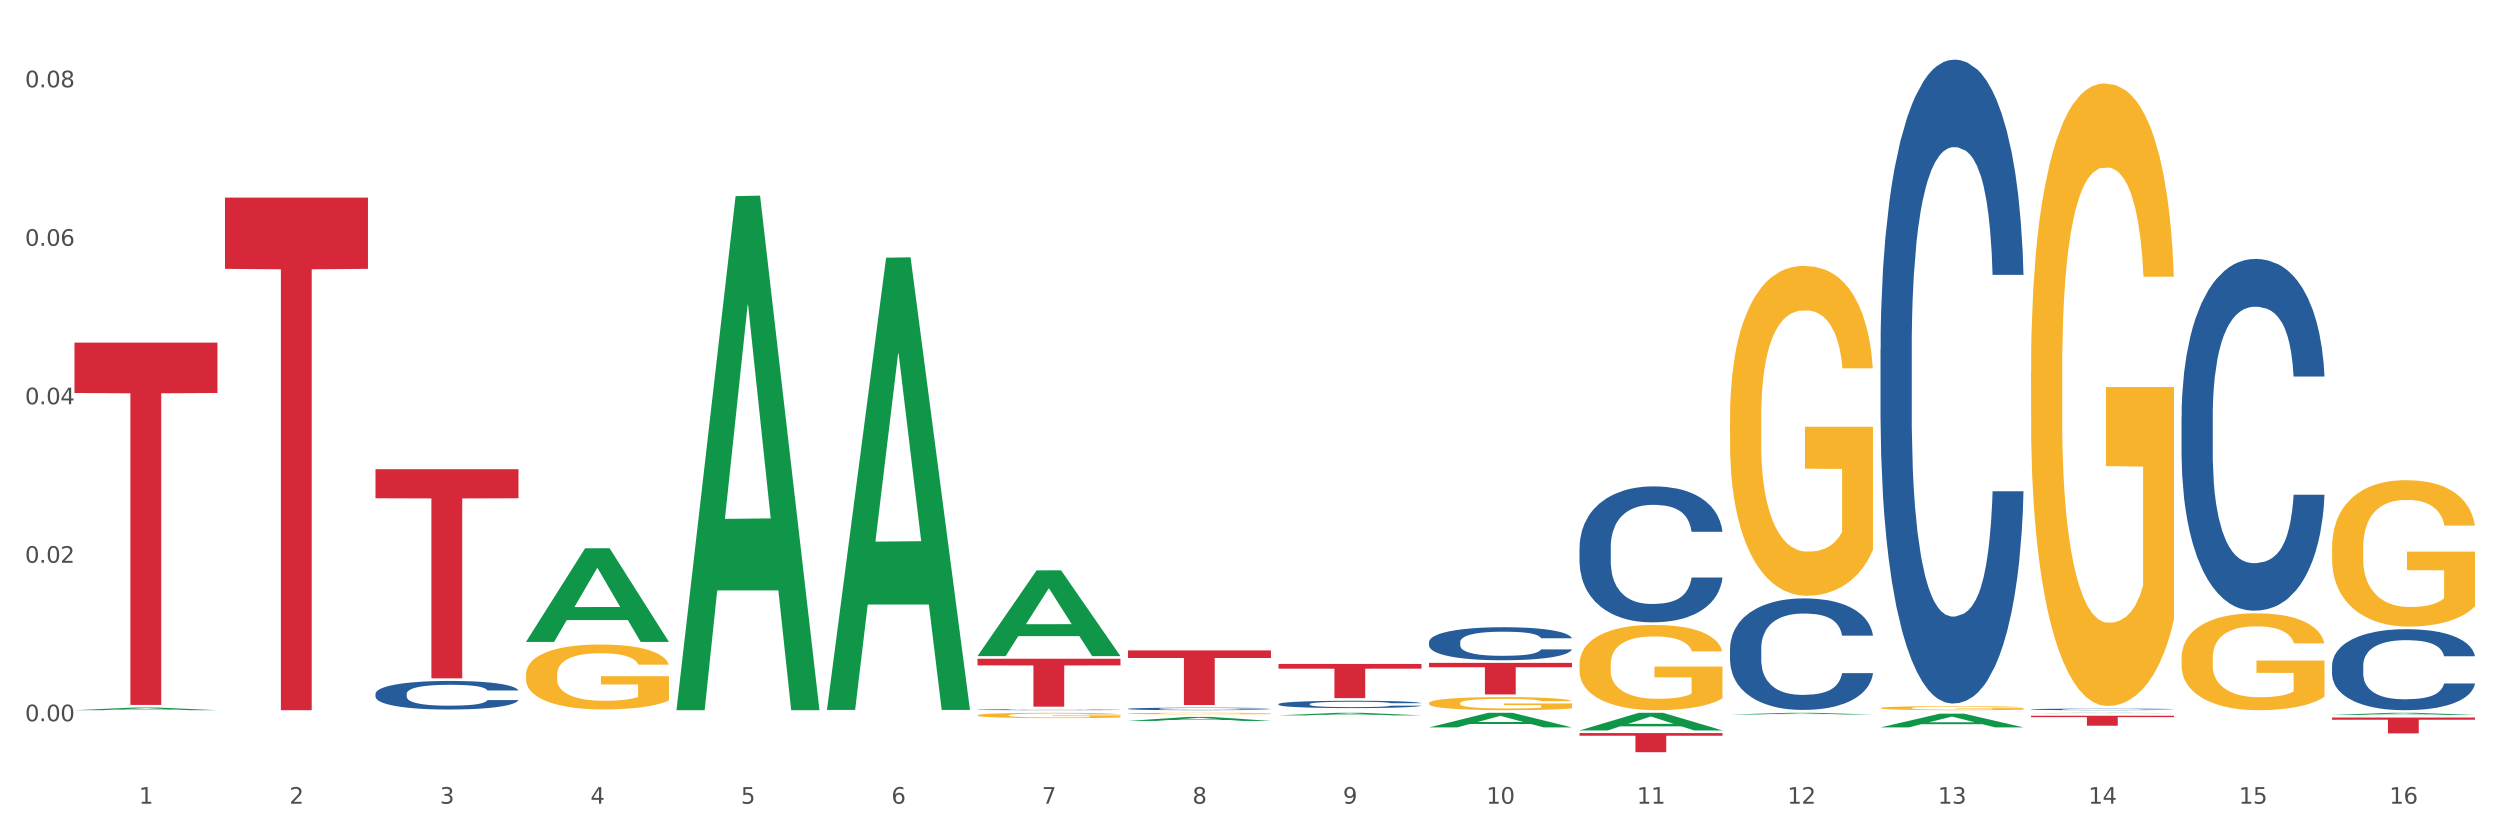 <?xml version="1.0" encoding="utf-8" standalone="no"?>
<!DOCTYPE svg PUBLIC "-//W3C//DTD SVG 1.1//EN"
  "http://www.w3.org/Graphics/SVG/1.1/DTD/svg11.dtd">
<svg xmlns:xlink="http://www.w3.org/1999/xlink" width="1080pt" height="360pt" viewBox="0 0 1080 360" xmlns="http://www.w3.org/2000/svg" version="1.1">
 <rect x="0" y="0" width="1080" height="360" fill="#333333" stroke="none"/>
 <defs>
  <style type="text/css">*{stroke-linejoin: round; stroke-linecap: butt}</style>
 </defs>
 <g id="figure_1">
  <g id="patch_1">
   <path d="M 0 360 
L 1080 360 
L 1080 0 
L 0 0 
z
" style="fill: #ffffff; stroke: #ffffff; stroke-linejoin: miter"/>
  </g>
  <g id="axes_1">
   <g id="matplotlib.axis_1">
    <g id="xtick_1">
     <g id="text_1">
      <!-- 1 -->
      <g style="fill: #4d4d4d" transform="translate(60.004 347.204) scale(0.096 -0.096)">
       <defs>
        <path id="DejaVuSans-31" d="M 794 531 
L 1825 531 
L 1825 4091 
L 703 3866 
L 703 4441 
L 1819 4666 
L 2450 4666 
L 2450 531 
L 3481 531 
L 3481 0 
L 794 0 
L 794 531 
z
" transform="scale(0.016)"/>
       </defs>
       <use xlink:href="#DejaVuSans-31"/>
      </g>
     </g>
    </g>
    <g id="xtick_2">
     <g id="text_2">
      <!-- 2 -->
      <g style="fill: #4d4d4d" transform="translate(125.021 347.204) scale(0.096 -0.096)">
       <defs>
        <path id="DejaVuSans-32" d="M 1228 531 
L 3431 531 
L 3431 0 
L 469 0 
L 469 531 
Q 828 903 1448 1529 
Q 2069 2156 2228 2338 
Q 2531 2678 2651 2914 
Q 2772 3150 2772 3378 
Q 2772 3750 2511 3984 
Q 2250 4219 1831 4219 
Q 1534 4219 1204 4116 
Q 875 4013 500 3803 
L 500 4441 
Q 881 4594 1212 4672 
Q 1544 4750 1819 4750 
Q 2544 4750 2975 4387 
Q 3406 4025 3406 3419 
Q 3406 3131 3298 2873 
Q 3191 2616 2906 2266 
Q 2828 2175 2409 1742 
Q 1991 1309 1228 531 
z
" transform="scale(0.016)"/>
       </defs>
       <use xlink:href="#DejaVuSans-32"/>
      </g>
     </g>
    </g>
    <g id="xtick_3">
     <g id="text_3">
      <!-- 3 -->
      <g style="fill: #4d4d4d" transform="translate(190.039 347.204) scale(0.096 -0.096)">
       <defs>
        <path id="DejaVuSans-33" d="M 2597 2516 
Q 3050 2419 3304 2112 
Q 3559 1806 3559 1356 
Q 3559 666 3084 287 
Q 2609 -91 1734 -91 
Q 1441 -91 1130 -33 
Q 819 25 488 141 
L 488 750 
Q 750 597 1062 519 
Q 1375 441 1716 441 
Q 2309 441 2620 675 
Q 2931 909 2931 1356 
Q 2931 1769 2642 2001 
Q 2353 2234 1838 2234 
L 1294 2234 
L 1294 2753 
L 1863 2753 
Q 2328 2753 2575 2939 
Q 2822 3125 2822 3475 
Q 2822 3834 2567 4026 
Q 2313 4219 1838 4219 
Q 1578 4219 1281 4162 
Q 984 4106 628 3988 
L 628 4550 
Q 988 4650 1302 4700 
Q 1616 4750 1894 4750 
Q 2613 4750 3031 4423 
Q 3450 4097 3450 3541 
Q 3450 3153 3228 2886 
Q 3006 2619 2597 2516 
z
" transform="scale(0.016)"/>
       </defs>
       <use xlink:href="#DejaVuSans-33"/>
      </g>
     </g>
    </g>
    <g id="xtick_4">
     <g id="text_4">
      <!-- 4 -->
      <g style="fill: #4d4d4d" transform="translate(255.056 347.204) scale(0.096 -0.096)">
       <defs>
        <path id="DejaVuSans-34" d="M 2419 4116 
L 825 1625 
L 2419 1625 
L 2419 4116 
z
M 2253 4666 
L 3047 4666 
L 3047 1625 
L 3713 1625 
L 3713 1100 
L 3047 1100 
L 3047 0 
L 2419 0 
L 2419 1100 
L 313 1100 
L 313 1709 
L 2253 4666 
z
" transform="scale(0.016)"/>
       </defs>
       <use xlink:href="#DejaVuSans-34"/>
      </g>
     </g>
    </g>
    <g id="xtick_5">
     <g id="text_5">
      <!-- 5 -->
      <g style="fill: #4d4d4d" transform="translate(320.073 347.204) scale(0.096 -0.096)">
       <defs>
        <path id="DejaVuSans-35" d="M 691 4666 
L 3169 4666 
L 3169 4134 
L 1269 4134 
L 1269 2991 
Q 1406 3038 1543 3061 
Q 1681 3084 1819 3084 
Q 2600 3084 3056 2656 
Q 3513 2228 3513 1497 
Q 3513 744 3044 326 
Q 2575 -91 1722 -91 
Q 1428 -91 1123 -41 
Q 819 9 494 109 
L 494 744 
Q 775 591 1075 516 
Q 1375 441 1709 441 
Q 2250 441 2565 725 
Q 2881 1009 2881 1497 
Q 2881 1984 2565 2268 
Q 2250 2553 1709 2553 
Q 1456 2553 1204 2497 
Q 953 2441 691 2322 
L 691 4666 
z
" transform="scale(0.016)"/>
       </defs>
       <use xlink:href="#DejaVuSans-35"/>
      </g>
     </g>
    </g>
    <g id="xtick_6">
     <g id="text_6">
      <!-- 6 -->
      <g style="fill: #4d4d4d" transform="translate(385.09 347.204) scale(0.096 -0.096)">
       <defs>
        <path id="DejaVuSans-36" d="M 2113 2584 
Q 1688 2584 1439 2293 
Q 1191 2003 1191 1497 
Q 1191 994 1439 701 
Q 1688 409 2113 409 
Q 2538 409 2786 701 
Q 3034 994 3034 1497 
Q 3034 2003 2786 2293 
Q 2538 2584 2113 2584 
z
M 3366 4563 
L 3366 3988 
Q 3128 4100 2886 4159 
Q 2644 4219 2406 4219 
Q 1781 4219 1451 3797 
Q 1122 3375 1075 2522 
Q 1259 2794 1537 2939 
Q 1816 3084 2150 3084 
Q 2853 3084 3261 2657 
Q 3669 2231 3669 1497 
Q 3669 778 3244 343 
Q 2819 -91 2113 -91 
Q 1303 -91 875 529 
Q 447 1150 447 2328 
Q 447 3434 972 4092 
Q 1497 4750 2381 4750 
Q 2619 4750 2861 4703 
Q 3103 4656 3366 4563 
z
" transform="scale(0.016)"/>
       </defs>
       <use xlink:href="#DejaVuSans-36"/>
      </g>
     </g>
    </g>
    <g id="xtick_7">
     <g id="text_7">
      <!-- 7 -->
      <g style="fill: #4d4d4d" transform="translate(450.108 347.204) scale(0.096 -0.096)">
       <defs>
        <path id="DejaVuSans-37" d="M 525 4666 
L 3525 4666 
L 3525 4397 
L 1831 0 
L 1172 0 
L 2766 4134 
L 525 4134 
L 525 4666 
z
" transform="scale(0.016)"/>
       </defs>
       <use xlink:href="#DejaVuSans-37"/>
      </g>
     </g>
    </g>
    <g id="xtick_8">
     <g id="text_8">
      <!-- 8 -->
      <g style="fill: #4d4d4d" transform="translate(515.125 347.204) scale(0.096 -0.096)">
       <defs>
        <path id="DejaVuSans-38" d="M 2034 2216 
Q 1584 2216 1326 1975 
Q 1069 1734 1069 1313 
Q 1069 891 1326 650 
Q 1584 409 2034 409 
Q 2484 409 2743 651 
Q 3003 894 3003 1313 
Q 3003 1734 2745 1975 
Q 2488 2216 2034 2216 
z
M 1403 2484 
Q 997 2584 770 2862 
Q 544 3141 544 3541 
Q 544 4100 942 4425 
Q 1341 4750 2034 4750 
Q 2731 4750 3128 4425 
Q 3525 4100 3525 3541 
Q 3525 3141 3298 2862 
Q 3072 2584 2669 2484 
Q 3125 2378 3379 2068 
Q 3634 1759 3634 1313 
Q 3634 634 3220 271 
Q 2806 -91 2034 -91 
Q 1263 -91 848 271 
Q 434 634 434 1313 
Q 434 1759 690 2068 
Q 947 2378 1403 2484 
z
M 1172 3481 
Q 1172 3119 1398 2916 
Q 1625 2713 2034 2713 
Q 2441 2713 2670 2916 
Q 2900 3119 2900 3481 
Q 2900 3844 2670 4047 
Q 2441 4250 2034 4250 
Q 1625 4250 1398 4047 
Q 1172 3844 1172 3481 
z
" transform="scale(0.016)"/>
       </defs>
       <use xlink:href="#DejaVuSans-38"/>
      </g>
     </g>
    </g>
    <g id="xtick_9">
     <g id="text_9">
      <!-- 9 -->
      <g style="fill: #4d4d4d" transform="translate(580.142 347.204) scale(0.096 -0.096)">
       <defs>
        <path id="DejaVuSans-39" d="M 703 97 
L 703 672 
Q 941 559 1184 500 
Q 1428 441 1663 441 
Q 2288 441 2617 861 
Q 2947 1281 2994 2138 
Q 2813 1869 2534 1725 
Q 2256 1581 1919 1581 
Q 1219 1581 811 2004 
Q 403 2428 403 3163 
Q 403 3881 828 4315 
Q 1253 4750 1959 4750 
Q 2769 4750 3195 4129 
Q 3622 3509 3622 2328 
Q 3622 1225 3098 567 
Q 2575 -91 1691 -91 
Q 1453 -91 1209 -44 
Q 966 3 703 97 
z
M 1959 2075 
Q 2384 2075 2632 2365 
Q 2881 2656 2881 3163 
Q 2881 3666 2632 3958 
Q 2384 4250 1959 4250 
Q 1534 4250 1286 3958 
Q 1038 3666 1038 3163 
Q 1038 2656 1286 2365 
Q 1534 2075 1959 2075 
z
" transform="scale(0.016)"/>
       </defs>
       <use xlink:href="#DejaVuSans-39"/>
      </g>
     </g>
    </g>
    <g id="xtick_10">
     <g id="text_10">
      <!-- 10 -->
      <g style="fill: #4d4d4d" transform="translate(642.105 347.204) scale(0.096 -0.096)">
       <defs>
        <path id="DejaVuSans-30" d="M 2034 4250 
Q 1547 4250 1301 3770 
Q 1056 3291 1056 2328 
Q 1056 1369 1301 889 
Q 1547 409 2034 409 
Q 2525 409 2770 889 
Q 3016 1369 3016 2328 
Q 3016 3291 2770 3770 
Q 2525 4250 2034 4250 
z
M 2034 4750 
Q 2819 4750 3233 4129 
Q 3647 3509 3647 2328 
Q 3647 1150 3233 529 
Q 2819 -91 2034 -91 
Q 1250 -91 836 529 
Q 422 1150 422 2328 
Q 422 3509 836 4129 
Q 1250 4750 2034 4750 
z
" transform="scale(0.016)"/>
       </defs>
       <use xlink:href="#DejaVuSans-31"/>
       <use xlink:href="#DejaVuSans-30" transform="translate(63.623 0)"/>
      </g>
     </g>
    </g>
    <g id="xtick_11">
     <g id="text_11">
      <!-- 11 -->
      <g style="fill: #4d4d4d" transform="translate(707.123 347.204) scale(0.096 -0.096)">
       <use xlink:href="#DejaVuSans-31"/>
       <use xlink:href="#DejaVuSans-31" transform="translate(63.623 0)"/>
      </g>
     </g>
    </g>
    <g id="xtick_12">
     <g id="text_12">
      <!-- 12 -->
      <g style="fill: #4d4d4d" transform="translate(772.14 347.204) scale(0.096 -0.096)">
       <use xlink:href="#DejaVuSans-31"/>
       <use xlink:href="#DejaVuSans-32" transform="translate(63.623 0)"/>
      </g>
     </g>
    </g>
    <g id="xtick_13">
     <g id="text_13">
      <!-- 13 -->
      <g style="fill: #4d4d4d" transform="translate(837.157 347.204) scale(0.096 -0.096)">
       <use xlink:href="#DejaVuSans-31"/>
       <use xlink:href="#DejaVuSans-33" transform="translate(63.623 0)"/>
      </g>
     </g>
    </g>
    <g id="xtick_14">
     <g id="text_14">
      <!-- 14 -->
      <g style="fill: #4d4d4d" transform="translate(902.174 347.204) scale(0.096 -0.096)">
       <use xlink:href="#DejaVuSans-31"/>
       <use xlink:href="#DejaVuSans-34" transform="translate(63.623 0)"/>
      </g>
     </g>
    </g>
    <g id="xtick_15">
     <g id="text_15">
      <!-- 15 -->
      <g style="fill: #4d4d4d" transform="translate(967.192 347.204) scale(0.096 -0.096)">
       <use xlink:href="#DejaVuSans-31"/>
       <use xlink:href="#DejaVuSans-35" transform="translate(63.623 0)"/>
      </g>
     </g>
    </g>
    <g id="xtick_16">
     <g id="text_16">
      <!-- 16 -->
      <g style="fill: #4d4d4d" transform="translate(1032.209 347.204) scale(0.096 -0.096)">
       <use xlink:href="#DejaVuSans-31"/>
       <use xlink:href="#DejaVuSans-36" transform="translate(63.623 0)"/>
      </g>
     </g>
    </g>
    <g id="xtick_17"/>
    <g id="xtick_18"/>
    <g id="xtick_19"/>
    <g id="xtick_20"/>
    <g id="xtick_21"/>
    <g id="xtick_22"/>
    <g id="xtick_23"/>
    <g id="xtick_24"/>
    <g id="xtick_25"/>
    <g id="xtick_26"/>
    <g id="xtick_27"/>
    <g id="xtick_28"/>
    <g id="xtick_29"/>
    <g id="xtick_30"/>
    <g id="xtick_31"/>
   </g>
   <g id="matplotlib.axis_2">
    <g id="ytick_1">
     <g id="text_17">
      <!-- 0.00 -->
      <g style="fill: #4d4d4d" transform="translate(10.8 311.581) scale(0.096 -0.096)">
       <defs>
        <path id="DejaVuSans-2e" d="M 684 794 
L 1344 794 
L 1344 0 
L 684 0 
L 684 794 
z
" transform="scale(0.016)"/>
       </defs>
       <use xlink:href="#DejaVuSans-30"/>
       <use xlink:href="#DejaVuSans-2e" transform="translate(63.623 0)"/>
       <use xlink:href="#DejaVuSans-30" transform="translate(95.41 0)"/>
       <use xlink:href="#DejaVuSans-30" transform="translate(159.033 0)"/>
      </g>
     </g>
    </g>
    <g id="ytick_2">
     <g id="text_18">
      <!-- 0.02 -->
      <g style="fill: #4d4d4d" transform="translate(10.8 243.116) scale(0.096 -0.096)">
       <use xlink:href="#DejaVuSans-30"/>
       <use xlink:href="#DejaVuSans-2e" transform="translate(63.623 0)"/>
       <use xlink:href="#DejaVuSans-30" transform="translate(95.41 0)"/>
       <use xlink:href="#DejaVuSans-32" transform="translate(159.033 0)"/>
      </g>
     </g>
    </g>
    <g id="ytick_3">
     <g id="text_19">
      <!-- 0.04 -->
      <g style="fill: #4d4d4d" transform="translate(10.8 174.652) scale(0.096 -0.096)">
       <use xlink:href="#DejaVuSans-30"/>
       <use xlink:href="#DejaVuSans-2e" transform="translate(63.623 0)"/>
       <use xlink:href="#DejaVuSans-30" transform="translate(95.41 0)"/>
       <use xlink:href="#DejaVuSans-34" transform="translate(159.033 0)"/>
      </g>
     </g>
    </g>
    <g id="ytick_4">
     <g id="text_20">
      <!-- 0.06 -->
      <g style="fill: #4d4d4d" transform="translate(10.8 106.188) scale(0.096 -0.096)">
       <use xlink:href="#DejaVuSans-30"/>
       <use xlink:href="#DejaVuSans-2e" transform="translate(63.623 0)"/>
       <use xlink:href="#DejaVuSans-30" transform="translate(95.41 0)"/>
       <use xlink:href="#DejaVuSans-36" transform="translate(159.033 0)"/>
      </g>
     </g>
    </g>
    <g id="ytick_5">
     <g id="text_21">
      <!-- 0.08 -->
      <g style="fill: #4d4d4d" transform="translate(10.8 37.723) scale(0.096 -0.096)">
       <use xlink:href="#DejaVuSans-30"/>
       <use xlink:href="#DejaVuSans-2e" transform="translate(63.623 0)"/>
       <use xlink:href="#DejaVuSans-30" transform="translate(95.41 0)"/>
       <use xlink:href="#DejaVuSans-38" transform="translate(159.033 0)"/>
      </g>
     </g>
    </g>
    <g id="ytick_6"/>
    <g id="ytick_7"/>
    <g id="ytick_8"/>
    <g id="ytick_9"/>
   </g>
   <g id="PolyCollection_1">
    <path d="M 32.175 306.803 
L 32.239 306.801 
L 57.709 305.664 
L 68.28 305.662 
L 93.941 306.805 
L 81.715 306.805 
L 76.176 306.539 
L 49.877 306.539 
L 49.686 306.543 
L 44.337 306.805 
L 32.175 306.805 
L 32.175 306.803 
L 53.188 306.38 
L 72.864 306.379 
L 63.122 305.906 
L 62.995 305.904 
L 62.867 305.907 
L 53.125 306.379 
L 53.188 306.38 
L 32.175 306.803 
z
" clip-path="url(#p218f7f8909)" style="fill: #109648"/>
    <path d="M 227.227 291.399 
L 227.3 291.373 
L 227.3 290.451 
L 227.445 289.657 
L 228.175 287.736 
L 229.269 286.147 
L 230.071 285.302 
L 230.873 284.61 
L 231.821 283.918 
L 232.988 283.201 
L 235.102 282.151 
L 236.415 281.613 
L 238.019 281.049 
L 240.936 280.229 
L 243.051 279.768 
L 245.239 279.384 
L 248.812 278.923 
L 251.146 278.718 
L 253.625 278.564 
L 256.615 278.461 
L 258.876 278.436 
L 263.834 278.513 
L 268.064 278.743 
L 270.106 278.923 
L 272.731 279.23 
L 274.117 279.435 
L 276.377 279.845 
L 278.711 280.383 
L 280.315 280.844 
L 282.722 281.715 
L 284.545 282.586 
L 286.222 283.662 
L 287.097 284.405 
L 287.753 285.097 
L 288.337 285.891 
L 288.92 287.146 
L 275.794 287.146 
L 275.283 286.25 
L 274.481 285.404 
L 273.315 284.584 
L 272.294 284.072 
L 270.543 283.432 
L 268.939 283.022 
L 267.262 282.714 
L 265.22 282.458 
L 263.616 282.33 
L 261.355 282.227 
L 256.907 282.253 
L 253.917 282.458 
L 251.875 282.714 
L 250.562 282.945 
L 249.396 283.201 
L 248.083 283.56 
L 246.552 284.098 
L 245.458 284.584 
L 244.364 285.199 
L 243.489 285.814 
L 242.687 286.531 
L 242.03 287.3 
L 241.52 288.094 
L 241.082 289.068 
L 240.718 290.682 
L 240.718 294.192 
L 240.863 294.986 
L 241.228 296.036 
L 241.666 296.83 
L 242.395 297.778 
L 243.051 298.419 
L 244.291 299.341 
L 245.676 300.11 
L 246.77 300.596 
L 247.864 301.006 
L 249.76 301.57 
L 251.875 302.031 
L 253.698 302.313 
L 256.177 302.569 
L 257.855 302.672 
L 259.313 302.723 
L 262.886 302.723 
L 265.439 302.646 
L 268.283 302.467 
L 270.47 302.236 
L 272.294 301.954 
L 274.335 301.493 
L 275.648 301.058 
L 275.648 295.703 
L 259.605 295.678 
L 259.605 292.116 
L 288.993 292.116 
L 288.993 302.569 
L 287.753 303.107 
L 286.368 303.594 
L 284.909 304.029 
L 282.722 304.567 
L 280.096 305.08 
L 277.763 305.438 
L 275.283 305.746 
L 272.366 306.028 
L 268.574 306.284 
L 266.241 306.386 
L 263.324 306.463 
L 259.897 306.489 
L 256.907 306.438 
L 253.99 306.309 
L 250.927 306.079 
L 247.937 305.746 
L 245.676 305.413 
L 243.416 305.003 
L 241.009 304.465 
L 239.113 303.952 
L 237.655 303.491 
L 236.05 302.902 
L 234.3 302.134 
L 232.988 301.442 
L 231.821 300.724 
L 230.581 299.802 
L 229.706 299.008 
L 228.831 298.009 
L 228.321 297.266 
L 227.737 296.113 
L 227.3 294.499 
L 227.227 291.399 
z
" clip-path="url(#p218f7f8909)" style="fill: #f7b32b"/>
    <path d="M 617.33 286.361 
L 679.097 286.361 
L 679.097 288.259 
L 654.8 288.272 
L 654.8 300.02 
L 641.481 300.02 
L 641.481 288.272 
L 617.33 288.259 
L 617.33 286.374 
L 617.33 286.361 
z
" clip-path="url(#p218f7f8909)" style="fill: #d62839"/>
    <path d="M 552.313 286.81 
L 614.079 286.81 
L 614.079 288.865 
L 589.783 288.879 
L 589.783 301.596 
L 576.463 301.596 
L 576.463 288.879 
L 552.313 288.865 
L 552.313 286.824 
L 552.313 286.81 
z
" clip-path="url(#p218f7f8909)" style="fill: #d62839"/>
    <path d="M 487.296 280.967 
L 549.062 280.967 
L 549.062 284.248 
L 524.765 284.27 
L 524.765 304.574 
L 511.446 304.574 
L 511.446 284.27 
L 487.296 284.248 
L 487.296 280.989 
L 487.296 280.967 
z
" clip-path="url(#p218f7f8909)" style="fill: #d62839"/>
    <path d="M 422.278 284.58 
L 484.045 284.58 
L 484.045 287.456 
L 459.748 287.475 
L 459.748 305.276 
L 446.429 305.276 
L 446.429 287.475 
L 422.278 287.456 
L 422.278 284.599 
L 422.278 284.58 
z
" clip-path="url(#p218f7f8909)" style="fill: #d62839"/>
    <path d="M 162.209 202.69 
L 223.976 202.69 
L 223.976 215.245 
L 199.679 215.33 
L 199.679 293.036 
L 186.36 293.036 
L 186.36 215.33 
L 162.209 215.245 
L 162.209 202.775 
L 162.209 202.69 
z
" clip-path="url(#p218f7f8909)" style="fill: #d62839"/>
    <path d="M 97.192 85.366 
L 158.959 85.366 
L 158.959 116.139 
L 134.662 116.347 
L 134.662 306.805 
L 121.343 306.805 
L 121.343 116.347 
L 97.192 116.139 
L 97.192 85.574 
L 97.192 85.366 
z
" clip-path="url(#p218f7f8909)" style="fill: #d62839"/>
    <path d="M 32.175 148.01 
L 93.941 148.01 
L 93.941 169.762 
L 69.645 169.908 
L 69.645 304.534 
L 56.325 304.534 
L 56.325 169.908 
L 32.175 169.762 
L 32.175 148.157 
L 32.175 148.01 
z
" clip-path="url(#p218f7f8909)" style="fill: #d62839"/>
    <path d="M 162.209 299.713 
L 162.282 299.701 
L 162.282 299.386 
L 162.502 298.957 
L 163.305 298.168 
L 164.327 297.57 
L 166.079 296.871 
L 167.028 296.578 
L 168.269 296.251 
L 170.825 295.721 
L 173.745 295.27 
L 175.789 295.022 
L 177.323 294.864 
L 180.754 294.582 
L 182.725 294.458 
L 184.77 294.357 
L 186.522 294.289 
L 189.442 294.21 
L 191.778 294.176 
L 194.48 294.165 
L 196.743 294.176 
L 199.737 294.221 
L 204.117 294.357 
L 205.796 294.436 
L 208.06 294.571 
L 210.396 294.751 
L 212.294 294.932 
L 214.485 295.191 
L 216.748 295.529 
L 218.938 295.958 
L 220.471 296.353 
L 221.713 296.77 
L 222.808 297.277 
L 223.611 297.83 
L 223.976 298.292 
L 210.615 298.292 
L 210.25 297.875 
L 209.52 297.424 
L 208.79 297.119 
L 207.987 296.871 
L 206.746 296.589 
L 205.65 296.409 
L 203.825 296.195 
L 202.146 296.059 
L 200.759 295.98 
L 199.079 295.913 
L 195.502 295.845 
L 192.947 295.845 
L 191.34 295.868 
L 189.369 295.924 
L 187.69 296.003 
L 185.719 296.138 
L 184.185 296.285 
L 182.652 296.477 
L 181.776 296.612 
L 180.462 296.86 
L 179.586 297.063 
L 178.418 297.412 
L 177.761 297.661 
L 176.592 298.303 
L 176.081 298.777 
L 175.862 299.104 
L 175.716 299.465 
L 175.716 301.224 
L 176.154 302.013 
L 176.519 302.351 
L 177.104 302.735 
L 178.199 303.231 
L 179.805 303.716 
L 181.484 304.065 
L 182.871 304.279 
L 184.185 304.437 
L 185.5 304.561 
L 187.106 304.674 
L 188.42 304.742 
L 190.391 304.809 
L 192.728 304.843 
L 194.553 304.843 
L 198.276 304.787 
L 199.956 304.73 
L 201.562 304.651 
L 203.314 304.527 
L 204.701 304.392 
L 205.504 304.291 
L 206.819 304.076 
L 207.841 303.851 
L 208.717 303.592 
L 209.301 303.366 
L 209.958 303.028 
L 210.469 302.644 
L 210.615 302.441 
L 223.976 302.441 
L 223.684 302.847 
L 223.173 303.242 
L 222.151 303.772 
L 221.348 304.076 
L 220.106 304.448 
L 218.792 304.764 
L 216.967 305.114 
L 215.288 305.373 
L 213.535 305.599 
L 211.637 305.802 
L 208.206 306.083 
L 206.965 306.162 
L 204.336 306.298 
L 202.292 306.377 
L 199.299 306.456 
L 196.232 306.501 
L 193.02 306.512 
L 190.172 306.489 
L 187.033 306.422 
L 185.062 306.354 
L 182.871 306.253 
L 180.316 306.095 
L 177.907 305.903 
L 175.643 305.678 
L 173.526 305.418 
L 171.555 305.125 
L 168.999 304.64 
L 167.101 304.167 
L 165.714 303.727 
L 164.765 303.355 
L 163.816 302.881 
L 163.305 302.554 
L 162.502 301.765 
L 162.209 301.032 
L 162.209 299.713 
z
" clip-path="url(#p218f7f8909)" style="fill: #255c99"/>
    <path d="M 422.278 306.584 
L 422.351 306.584 
L 422.351 306.574 
L 422.57 306.56 
L 423.374 306.534 
L 424.396 306.515 
L 426.148 306.492 
L 427.097 306.483 
L 428.338 306.472 
L 430.894 306.455 
L 433.814 306.44 
L 435.858 306.432 
L 437.391 306.427 
L 440.823 306.418 
L 442.794 306.414 
L 444.839 306.411 
L 446.591 306.408 
L 449.511 306.406 
L 451.847 306.405 
L 454.549 306.404 
L 456.812 306.405 
L 459.806 306.406 
L 464.186 306.411 
L 465.865 306.413 
L 468.129 306.418 
L 470.465 306.423 
L 472.363 306.429 
L 474.554 306.438 
L 476.817 306.449 
L 479.007 306.463 
L 480.54 306.475 
L 481.782 306.489 
L 482.877 306.505 
L 483.68 306.523 
L 484.045 306.538 
L 470.684 306.538 
L 470.319 306.525 
L 469.589 306.51 
L 468.859 306.5 
L 468.056 306.492 
L 466.814 306.483 
L 465.719 306.477 
L 463.894 306.47 
L 462.215 306.466 
L 460.828 306.463 
L 459.148 306.461 
L 455.571 306.459 
L 453.016 306.459 
L 451.409 306.46 
L 449.438 306.461 
L 447.759 306.464 
L 445.788 306.468 
L 444.254 306.473 
L 442.721 306.479 
L 441.845 306.484 
L 440.531 306.492 
L 439.655 306.498 
L 438.487 306.51 
L 437.83 306.518 
L 436.661 306.539 
L 436.15 306.554 
L 435.931 306.565 
L 435.785 306.576 
L 435.785 306.633 
L 436.223 306.659 
L 436.588 306.67 
L 437.172 306.682 
L 438.268 306.698 
L 439.874 306.714 
L 441.553 306.725 
L 442.94 306.732 
L 444.254 306.737 
L 445.569 306.741 
L 447.175 306.745 
L 448.489 306.747 
L 450.46 306.749 
L 452.797 306.751 
L 454.622 306.751 
L 458.345 306.749 
L 460.025 306.747 
L 461.631 306.744 
L 463.383 306.74 
L 464.77 306.736 
L 465.573 306.733 
L 466.887 306.726 
L 467.91 306.718 
L 468.786 306.71 
L 469.37 306.703 
L 470.027 306.692 
L 470.538 306.679 
L 470.684 306.673 
L 484.045 306.673 
L 483.753 306.686 
L 483.242 306.699 
L 482.22 306.716 
L 481.416 306.726 
L 480.175 306.738 
L 478.861 306.748 
L 477.036 306.759 
L 475.357 306.768 
L 473.604 306.775 
L 471.706 306.782 
L 468.275 306.791 
L 467.034 306.793 
L 464.405 306.798 
L 462.361 306.8 
L 459.367 306.803 
L 456.301 306.804 
L 453.089 306.805 
L 450.241 306.804 
L 447.102 306.802 
L 445.131 306.8 
L 442.94 306.796 
L 440.385 306.791 
L 437.976 306.785 
L 435.712 306.778 
L 433.595 306.769 
L 431.624 306.76 
L 429.068 306.744 
L 427.17 306.729 
L 425.783 306.714 
L 424.834 306.702 
L 423.885 306.687 
L 423.374 306.676 
L 422.57 306.651 
L 422.278 306.627 
L 422.278 306.584 
z
" clip-path="url(#p218f7f8909)" style="fill: #255c99"/>
    <path d="M 487.296 306.198 
L 487.369 306.197 
L 487.369 306.169 
L 487.588 306.131 
L 488.391 306.06 
L 489.413 306.007 
L 491.165 305.944 
L 492.114 305.918 
L 493.356 305.889 
L 495.911 305.842 
L 498.831 305.802 
L 500.876 305.779 
L 502.409 305.765 
L 505.84 305.74 
L 507.811 305.729 
L 509.856 305.72 
L 511.608 305.714 
L 514.528 305.707 
L 516.865 305.704 
L 519.566 305.703 
L 521.829 305.704 
L 524.823 305.708 
L 529.203 305.72 
L 530.883 305.727 
L 533.146 305.739 
L 535.482 305.755 
L 537.38 305.771 
L 539.571 305.794 
L 541.834 305.825 
L 544.024 305.863 
L 545.558 305.898 
L 546.799 305.935 
L 547.894 305.981 
L 548.697 306.03 
L 549.062 306.071 
L 535.701 306.071 
L 535.336 306.034 
L 534.606 305.994 
L 533.876 305.967 
L 533.073 305.944 
L 531.832 305.919 
L 530.737 305.903 
L 528.911 305.884 
L 527.232 305.872 
L 525.845 305.865 
L 524.166 305.859 
L 520.588 305.853 
L 518.033 305.853 
L 516.427 305.855 
L 514.455 305.86 
L 512.776 305.867 
L 510.805 305.879 
L 509.272 305.892 
L 507.738 305.909 
L 506.862 305.921 
L 505.548 305.943 
L 504.672 305.961 
L 503.504 305.993 
L 502.847 306.015 
L 501.679 306.072 
L 501.168 306.114 
L 500.949 306.144 
L 500.803 306.176 
L 500.803 306.333 
L 501.241 306.403 
L 501.606 306.433 
L 502.19 306.468 
L 503.285 306.512 
L 504.891 306.555 
L 506.57 306.586 
L 507.957 306.605 
L 509.272 306.62 
L 510.586 306.631 
L 512.192 306.641 
L 513.506 306.647 
L 515.478 306.653 
L 517.814 306.656 
L 519.639 306.656 
L 523.363 306.651 
L 525.042 306.646 
L 526.648 306.639 
L 528.4 306.628 
L 529.787 306.615 
L 530.591 306.606 
L 531.905 306.587 
L 532.927 306.567 
L 533.803 306.544 
L 534.387 306.524 
L 535.044 306.494 
L 535.555 306.46 
L 535.701 306.441 
L 549.062 306.441 
L 548.77 306.478 
L 548.259 306.513 
L 547.237 306.56 
L 546.434 306.587 
L 545.193 306.621 
L 543.878 306.649 
L 542.053 306.68 
L 540.374 306.703 
L 538.622 306.723 
L 536.723 306.741 
L 533.292 306.766 
L 532.051 306.773 
L 529.422 306.786 
L 527.378 306.793 
L 524.385 306.8 
L 521.318 306.804 
L 518.106 306.805 
L 515.258 306.803 
L 512.119 306.797 
L 510.148 306.791 
L 507.957 306.782 
L 505.402 306.767 
L 502.993 306.75 
L 500.73 306.73 
L 498.612 306.707 
L 496.641 306.681 
L 494.086 306.638 
L 492.187 306.595 
L 490.8 306.556 
L 489.851 306.523 
L 488.902 306.481 
L 488.391 306.451 
L 487.588 306.381 
L 487.296 306.316 
L 487.296 306.198 
z
" clip-path="url(#p218f7f8909)" style="fill: #255c99"/>
    <path d="M 552.313 304.15 
L 552.386 304.147 
L 552.386 304.066 
L 552.605 303.956 
L 553.408 303.753 
L 554.43 303.6 
L 556.182 303.42 
L 557.132 303.345 
L 558.373 303.261 
L 560.928 303.125 
L 563.848 303.009 
L 565.893 302.945 
L 567.426 302.905 
L 570.857 302.832 
L 572.829 302.8 
L 574.873 302.774 
L 576.625 302.757 
L 579.546 302.737 
L 581.882 302.728 
L 584.583 302.725 
L 586.847 302.728 
L 589.84 302.739 
L 594.221 302.774 
L 595.9 302.794 
L 598.163 302.829 
L 600.499 302.876 
L 602.398 302.922 
L 604.588 302.989 
L 606.851 303.075 
L 609.042 303.186 
L 610.575 303.287 
L 611.816 303.394 
L 612.911 303.525 
L 613.714 303.666 
L 614.079 303.785 
L 600.718 303.785 
L 600.353 303.678 
L 599.623 303.562 
L 598.893 303.484 
L 598.09 303.42 
L 596.849 303.348 
L 595.754 303.301 
L 593.929 303.246 
L 592.249 303.212 
L 590.862 303.191 
L 589.183 303.174 
L 585.605 303.157 
L 583.05 303.157 
L 581.444 303.162 
L 579.473 303.177 
L 577.793 303.197 
L 575.822 303.232 
L 574.289 303.27 
L 572.756 303.319 
L 571.88 303.354 
L 570.565 303.417 
L 569.689 303.469 
L 568.521 303.559 
L 567.864 303.623 
L 566.696 303.788 
L 566.185 303.91 
L 565.966 303.994 
L 565.82 304.087 
L 565.82 304.539 
L 566.258 304.741 
L 566.623 304.828 
L 567.207 304.927 
L 568.302 305.054 
L 569.908 305.179 
L 571.588 305.269 
L 572.975 305.324 
L 574.289 305.364 
L 575.603 305.396 
L 577.209 305.425 
L 578.523 305.442 
L 580.495 305.46 
L 582.831 305.468 
L 584.656 305.468 
L 588.38 305.454 
L 590.059 305.44 
L 591.665 305.419 
L 593.418 305.387 
L 594.805 305.353 
L 595.608 305.327 
L 596.922 305.271 
L 597.944 305.214 
L 598.82 305.147 
L 599.404 305.089 
L 600.061 305.002 
L 600.572 304.904 
L 600.718 304.851 
L 614.079 304.851 
L 613.787 304.956 
L 613.276 305.057 
L 612.254 305.193 
L 611.451 305.271 
L 610.21 305.367 
L 608.896 305.448 
L 607.07 305.538 
L 605.391 305.605 
L 603.639 305.663 
L 601.741 305.715 
L 598.309 305.787 
L 597.068 305.807 
L 594.44 305.842 
L 592.395 305.862 
L 589.402 305.883 
L 586.336 305.894 
L 583.123 305.897 
L 580.276 305.891 
L 577.136 305.874 
L 575.165 305.857 
L 572.975 305.831 
L 570.419 305.79 
L 568.01 305.741 
L 565.747 305.683 
L 563.629 305.616 
L 561.658 305.541 
L 559.103 305.416 
L 557.205 305.295 
L 555.817 305.182 
L 554.868 305.086 
L 553.919 304.964 
L 553.408 304.88 
L 552.605 304.678 
L 552.313 304.489 
L 552.313 304.15 
z
" clip-path="url(#p218f7f8909)" style="fill: #255c99"/>
    <path d="M 617.33 277.373 
L 617.403 277.359 
L 617.403 276.995 
L 617.622 276.499 
L 618.425 275.587 
L 619.447 274.896 
L 621.2 274.088 
L 622.149 273.749 
L 623.39 273.371 
L 625.945 272.758 
L 628.866 272.237 
L 630.91 271.95 
L 632.443 271.768 
L 635.875 271.442 
L 637.846 271.298 
L 639.89 271.181 
L 641.642 271.103 
L 644.563 271.012 
L 646.899 270.972 
L 649.601 270.959 
L 651.864 270.972 
L 654.857 271.025 
L 659.238 271.181 
L 660.917 271.272 
L 663.18 271.429 
L 665.517 271.637 
L 667.415 271.846 
L 669.605 272.146 
L 671.869 272.537 
L 674.059 273.032 
L 675.592 273.488 
L 676.833 273.97 
L 677.928 274.557 
L 678.732 275.196 
L 679.097 275.73 
L 665.736 275.73 
L 665.371 275.248 
L 664.641 274.726 
L 663.91 274.375 
L 663.107 274.088 
L 661.866 273.762 
L 660.771 273.553 
L 658.946 273.306 
L 657.267 273.149 
L 655.879 273.058 
L 654.2 272.98 
L 650.623 272.902 
L 648.067 272.902 
L 646.461 272.928 
L 644.49 272.993 
L 642.811 273.084 
L 640.839 273.241 
L 639.306 273.41 
L 637.773 273.632 
L 636.897 273.788 
L 635.583 274.075 
L 634.707 274.309 
L 633.538 274.713 
L 632.881 275 
L 631.713 275.743 
L 631.202 276.291 
L 630.983 276.669 
L 630.837 277.086 
L 630.837 279.119 
L 631.275 280.032 
L 631.64 280.423 
L 632.224 280.866 
L 633.319 281.439 
L 634.926 282 
L 636.605 282.404 
L 637.992 282.652 
L 639.306 282.834 
L 640.62 282.977 
L 642.227 283.108 
L 643.541 283.186 
L 645.512 283.264 
L 647.848 283.303 
L 649.674 283.303 
L 653.397 283.238 
L 655.076 283.173 
L 656.683 283.082 
L 658.435 282.938 
L 659.822 282.782 
L 660.625 282.665 
L 661.939 282.417 
L 662.961 282.156 
L 663.837 281.856 
L 664.422 281.596 
L 665.079 281.205 
L 665.59 280.762 
L 665.736 280.527 
L 679.097 280.527 
L 678.805 280.996 
L 678.293 281.452 
L 677.271 282.065 
L 676.468 282.417 
L 675.227 282.847 
L 673.913 283.212 
L 672.088 283.616 
L 670.408 283.916 
L 668.656 284.177 
L 666.758 284.411 
L 663.326 284.737 
L 662.085 284.828 
L 659.457 284.985 
L 657.413 285.076 
L 654.419 285.167 
L 651.353 285.219 
L 648.14 285.232 
L 645.293 285.206 
L 642.154 285.128 
L 640.182 285.05 
L 637.992 284.933 
L 635.437 284.75 
L 633.027 284.529 
L 630.764 284.268 
L 628.647 283.968 
L 626.675 283.629 
L 624.12 283.069 
L 622.222 282.521 
L 620.835 282.013 
L 619.886 281.583 
L 618.936 281.035 
L 618.425 280.657 
L 617.622 279.745 
L 617.33 278.898 
L 617.33 277.373 
z
" clip-path="url(#p218f7f8909)" style="fill: #255c99"/>
    <path d="M 877.399 309.191 
L 939.166 309.191 
L 939.166 309.792 
L 914.869 309.796 
L 914.869 313.516 
L 901.549 313.516 
L 901.549 309.796 
L 877.399 309.792 
L 877.399 309.195 
L 877.399 309.191 
z
" clip-path="url(#p218f7f8909)" style="fill: #d62839"/>
    <path d="M 682.347 236.508 
L 682.42 236.455 
L 682.42 234.953 
L 682.639 232.915 
L 683.443 229.16 
L 684.465 226.318 
L 686.217 222.992 
L 687.166 221.598 
L 688.407 220.042 
L 690.963 217.522 
L 693.883 215.376 
L 695.927 214.196 
L 697.46 213.445 
L 700.892 212.104 
L 702.863 211.514 
L 704.907 211.032 
L 706.66 210.71 
L 709.58 210.334 
L 711.916 210.173 
L 714.618 210.12 
L 716.881 210.173 
L 719.875 210.388 
L 724.255 211.032 
L 725.934 211.407 
L 728.198 212.051 
L 730.534 212.909 
L 732.432 213.767 
L 734.623 215.001 
L 736.886 216.61 
L 739.076 218.648 
L 740.609 220.525 
L 741.85 222.51 
L 742.946 224.923 
L 743.749 227.551 
L 744.114 229.75 
L 730.753 229.75 
L 730.388 227.766 
L 729.658 225.62 
L 728.928 224.172 
L 728.125 222.992 
L 726.883 221.651 
L 725.788 220.793 
L 723.963 219.774 
L 722.284 219.131 
L 720.897 218.755 
L 719.217 218.433 
L 715.64 218.112 
L 713.085 218.112 
L 711.478 218.219 
L 709.507 218.487 
L 707.828 218.862 
L 705.857 219.506 
L 704.323 220.203 
L 702.79 221.115 
L 701.914 221.759 
L 700.6 222.939 
L 699.724 223.904 
L 698.556 225.567 
L 697.899 226.747 
L 696.73 229.804 
L 696.219 232.057 
L 696 233.612 
L 695.854 235.329 
L 695.854 243.696 
L 696.292 247.45 
L 696.657 249.059 
L 697.241 250.883 
L 698.337 253.243 
L 699.943 255.549 
L 701.622 257.212 
L 703.009 258.231 
L 704.323 258.982 
L 705.638 259.572 
L 707.244 260.108 
L 708.558 260.43 
L 710.529 260.752 
L 712.866 260.913 
L 714.691 260.913 
L 718.414 260.644 
L 720.094 260.376 
L 721.7 260.001 
L 723.452 259.411 
L 724.839 258.767 
L 725.642 258.284 
L 726.956 257.265 
L 727.979 256.193 
L 728.855 254.959 
L 729.439 253.886 
L 730.096 252.277 
L 730.607 250.454 
L 730.753 249.488 
L 744.114 249.488 
L 743.822 251.419 
L 743.311 253.296 
L 742.289 255.817 
L 741.485 257.265 
L 740.244 259.035 
L 738.93 260.537 
L 737.105 262.2 
L 735.426 263.433 
L 733.673 264.506 
L 731.775 265.472 
L 728.344 266.813 
L 727.102 267.188 
L 724.474 267.832 
L 722.43 268.207 
L 719.436 268.582 
L 716.37 268.797 
L 713.158 268.851 
L 710.31 268.743 
L 707.171 268.422 
L 705.2 268.1 
L 703.009 267.617 
L 700.454 266.866 
L 698.045 265.954 
L 695.781 264.882 
L 693.664 263.648 
L 691.693 262.254 
L 689.137 259.947 
L 687.239 257.694 
L 685.852 255.603 
L 684.903 253.833 
L 683.954 251.58 
L 683.443 250.025 
L 682.639 246.27 
L 682.347 242.784 
L 682.347 236.508 
z
" clip-path="url(#p218f7f8909)" style="fill: #255c99"/>
    <path d="M 812.382 150.747 
L 812.455 150.493 
L 812.455 143.38 
L 812.674 133.727 
L 813.477 115.944 
L 814.499 102.48 
L 816.251 86.729 
L 817.201 80.124 
L 818.442 72.757 
L 820.997 60.817 
L 823.917 50.655 
L 825.962 45.067 
L 827.495 41.51 
L 830.926 35.159 
L 832.898 32.365 
L 834.942 30.078 
L 836.694 28.554 
L 839.615 26.776 
L 841.951 26.014 
L 844.652 25.759 
L 846.916 26.014 
L 849.909 27.03 
L 854.29 30.078 
L 855.969 31.856 
L 858.232 34.905 
L 860.568 38.97 
L 862.467 43.034 
L 864.657 48.877 
L 866.92 56.498 
L 869.111 66.152 
L 870.644 75.043 
L 871.885 84.443 
L 872.98 95.875 
L 873.783 108.323 
L 874.148 118.738 
L 860.787 118.738 
L 860.422 109.339 
L 859.692 99.177 
L 858.962 92.318 
L 858.159 86.729 
L 856.918 80.378 
L 855.823 76.314 
L 853.998 71.487 
L 852.318 68.438 
L 850.931 66.66 
L 849.252 65.136 
L 845.674 63.612 
L 843.119 63.612 
L 841.513 64.12 
L 839.542 65.39 
L 837.862 67.168 
L 835.891 70.217 
L 834.358 73.519 
L 832.825 77.838 
L 831.949 80.886 
L 830.634 86.475 
L 829.758 91.048 
L 828.59 98.923 
L 827.933 104.512 
L 826.765 118.992 
L 826.254 129.662 
L 826.035 137.029 
L 825.889 145.158 
L 825.889 184.789 
L 826.327 202.572 
L 826.692 210.193 
L 827.276 218.83 
L 828.371 230.008 
L 829.977 240.932 
L 831.657 248.807 
L 833.044 253.634 
L 834.358 257.19 
L 835.672 259.985 
L 837.278 262.525 
L 838.592 264.049 
L 840.564 265.574 
L 842.9 266.336 
L 844.725 266.336 
L 848.449 265.066 
L 850.128 263.795 
L 851.734 262.017 
L 853.486 259.223 
L 854.874 256.174 
L 855.677 253.888 
L 856.991 249.061 
L 858.013 243.98 
L 858.889 238.137 
L 859.473 233.056 
L 860.13 225.435 
L 860.641 216.798 
L 860.787 212.225 
L 874.148 212.225 
L 873.856 221.371 
L 873.345 230.262 
L 872.323 242.202 
L 871.52 249.061 
L 870.279 257.444 
L 868.965 264.557 
L 867.139 272.433 
L 865.46 278.276 
L 863.708 283.356 
L 861.81 287.929 
L 858.378 294.28 
L 857.137 296.058 
L 854.509 299.107 
L 852.464 300.885 
L 849.471 302.664 
L 846.405 303.68 
L 843.192 303.934 
L 840.345 303.426 
L 837.205 301.901 
L 835.234 300.377 
L 833.044 298.091 
L 830.488 294.534 
L 828.079 290.216 
L 825.816 285.135 
L 823.698 279.292 
L 821.727 272.687 
L 819.172 261.763 
L 817.274 251.093 
L 815.886 241.186 
L 814.937 232.802 
L 813.988 222.133 
L 813.477 214.766 
L 812.674 196.983 
L 812.382 180.47 
L 812.382 150.747 
z
" clip-path="url(#p218f7f8909)" style="fill: #255c99"/>
    <path d="M 877.399 306.431 
L 877.472 306.431 
L 877.472 306.413 
L 877.691 306.39 
L 878.494 306.346 
L 879.516 306.314 
L 881.269 306.275 
L 882.218 306.259 
L 883.459 306.241 
L 886.014 306.212 
L 888.935 306.187 
L 890.979 306.174 
L 892.512 306.165 
L 895.944 306.15 
L 897.915 306.143 
L 899.959 306.137 
L 901.711 306.133 
L 904.632 306.129 
L 906.968 306.127 
L 909.67 306.127 
L 911.933 306.127 
L 914.926 306.13 
L 919.307 306.137 
L 920.986 306.142 
L 923.249 306.149 
L 925.586 306.159 
L 927.484 306.169 
L 929.674 306.183 
L 931.938 306.202 
L 934.128 306.225 
L 935.661 306.247 
L 936.902 306.27 
L 937.997 306.298 
L 938.8 306.328 
L 939.166 306.353 
L 925.805 306.353 
L 925.44 306.33 
L 924.71 306.306 
L 923.979 306.289 
L 923.176 306.275 
L 921.935 306.26 
L 920.84 306.25 
L 919.015 306.238 
L 917.336 306.231 
L 915.948 306.226 
L 914.269 306.223 
L 910.692 306.219 
L 908.136 306.219 
L 906.53 306.22 
L 904.559 306.223 
L 902.88 306.228 
L 900.908 306.235 
L 899.375 306.243 
L 897.842 306.254 
L 896.966 306.261 
L 895.652 306.275 
L 894.775 306.286 
L 893.607 306.305 
L 892.95 306.319 
L 891.782 306.354 
L 891.271 306.38 
L 891.052 306.398 
L 890.906 306.418 
L 890.906 306.514 
L 891.344 306.558 
L 891.709 306.576 
L 892.293 306.597 
L 893.388 306.624 
L 894.995 306.651 
L 896.674 306.67 
L 898.061 306.682 
L 899.375 306.691 
L 900.689 306.698 
L 902.296 306.704 
L 903.61 306.707 
L 905.581 306.711 
L 907.917 306.713 
L 909.743 306.713 
L 913.466 306.71 
L 915.145 306.707 
L 916.751 306.702 
L 918.504 306.696 
L 919.891 306.688 
L 920.694 306.683 
L 922.008 306.671 
L 923.03 306.659 
L 923.906 306.644 
L 924.491 306.632 
L 925.148 306.613 
L 925.659 306.592 
L 925.805 306.581 
L 939.166 306.581 
L 938.873 306.603 
L 938.362 306.625 
L 937.34 306.654 
L 936.537 306.671 
L 935.296 306.691 
L 933.982 306.709 
L 932.157 306.728 
L 930.477 306.742 
L 928.725 306.755 
L 926.827 306.766 
L 923.395 306.781 
L 922.154 306.785 
L 919.526 306.793 
L 917.482 306.797 
L 914.488 306.802 
L 911.422 306.804 
L 908.209 306.805 
L 905.362 306.803 
L 902.223 306.8 
L 900.251 306.796 
L 898.061 306.79 
L 895.506 306.782 
L 893.096 306.771 
L 890.833 306.759 
L 888.716 306.745 
L 886.744 306.728 
L 884.189 306.702 
L 882.291 306.676 
L 880.904 306.652 
L 879.954 306.631 
L 879.005 306.605 
L 878.494 306.587 
L 877.691 306.544 
L 877.399 306.504 
L 877.399 306.431 
z
" clip-path="url(#p218f7f8909)" style="fill: #255c99"/>
    <path d="M 942.416 180.138 
L 942.489 180 
L 942.489 176.114 
L 942.708 170.84 
L 943.512 161.125 
L 944.534 153.77 
L 946.286 145.165 
L 947.235 141.557 
L 948.476 137.532 
L 951.032 131.009 
L 953.952 125.458 
L 955.996 122.404 
L 957.529 120.461 
L 960.961 116.992 
L 962.932 115.465 
L 964.976 114.216 
L 966.729 113.383 
L 969.649 112.412 
L 971.985 111.996 
L 974.687 111.857 
L 976.95 111.996 
L 979.943 112.551 
L 984.324 114.216 
L 986.003 115.188 
L 988.267 116.853 
L 990.603 119.074 
L 992.501 121.294 
L 994.691 124.486 
L 996.955 128.65 
L 999.145 133.923 
L 1000.678 138.781 
L 1001.919 143.916 
L 1003.015 150.161 
L 1003.818 156.962 
L 1004.183 162.652 
L 990.822 162.652 
L 990.457 157.517 
L 989.727 151.965 
L 988.997 148.218 
L 988.194 145.165 
L 986.952 141.695 
L 985.857 139.475 
L 984.032 136.838 
L 982.353 135.173 
L 980.966 134.201 
L 979.286 133.368 
L 975.709 132.536 
L 973.154 132.536 
L 971.547 132.813 
L 969.576 133.507 
L 967.897 134.479 
L 965.926 136.144 
L 964.392 137.948 
L 962.859 140.308 
L 961.983 141.973 
L 960.669 145.026 
L 959.793 147.524 
L 958.625 151.827 
L 957.967 154.88 
L 956.799 162.791 
L 956.288 168.619 
L 956.069 172.644 
L 955.923 177.085 
L 955.923 198.736 
L 956.361 208.45 
L 956.726 212.614 
L 957.31 217.333 
L 958.406 223.439 
L 960.012 229.407 
L 961.691 233.709 
L 963.078 236.346 
L 964.392 238.289 
L 965.707 239.816 
L 967.313 241.203 
L 968.627 242.036 
L 970.598 242.869 
L 972.935 243.285 
L 974.76 243.285 
L 978.483 242.591 
L 980.163 241.897 
L 981.769 240.926 
L 983.521 239.399 
L 984.908 237.734 
L 985.711 236.485 
L 987.025 233.848 
L 988.048 231.072 
L 988.924 227.88 
L 989.508 225.104 
L 990.165 220.941 
L 990.676 216.222 
L 990.822 213.724 
L 1004.183 213.724 
L 1003.891 218.72 
L 1003.38 223.578 
L 1002.358 230.101 
L 1001.554 233.848 
L 1000.313 238.428 
L 998.999 242.314 
L 997.174 246.616 
L 995.495 249.808 
L 993.742 252.584 
L 991.844 255.082 
L 988.413 258.551 
L 987.171 259.523 
L 984.543 261.188 
L 982.499 262.16 
L 979.505 263.131 
L 976.439 263.686 
L 973.227 263.825 
L 970.379 263.548 
L 967.24 262.715 
L 965.268 261.882 
L 963.078 260.633 
L 960.523 258.69 
L 958.114 256.331 
L 955.85 253.555 
L 953.733 250.363 
L 951.762 246.755 
L 949.206 240.787 
L 947.308 234.958 
L 945.921 229.546 
L 944.972 224.966 
L 944.023 219.137 
L 943.512 215.112 
L 942.708 205.397 
L 942.416 196.376 
L 942.416 180.138 
z
" clip-path="url(#p218f7f8909)" style="fill: #255c99"/>
    <path d="M 1007.434 287.535 
L 1007.507 287.503 
L 1007.507 286.608 
L 1007.726 285.393 
L 1008.529 283.156 
L 1009.551 281.463 
L 1011.303 279.481 
L 1012.252 278.651 
L 1013.493 277.724 
L 1016.049 276.222 
L 1018.969 274.944 
L 1021.013 274.24 
L 1022.547 273.793 
L 1025.978 272.994 
L 1027.949 272.643 
L 1029.994 272.355 
L 1031.746 272.163 
L 1034.666 271.94 
L 1037.003 271.844 
L 1039.704 271.812 
L 1041.967 271.844 
L 1044.961 271.972 
L 1049.341 272.355 
L 1051.021 272.579 
L 1053.284 272.962 
L 1055.62 273.474 
L 1057.518 273.985 
L 1059.709 274.72 
L 1061.972 275.679 
L 1064.162 276.893 
L 1065.696 278.011 
L 1066.937 279.194 
L 1068.032 280.632 
L 1068.835 282.198 
L 1069.2 283.508 
L 1055.839 283.508 
L 1055.474 282.326 
L 1054.744 281.047 
L 1054.014 280.184 
L 1053.211 279.481 
L 1051.97 278.683 
L 1050.875 278.171 
L 1049.049 277.564 
L 1047.37 277.181 
L 1045.983 276.957 
L 1044.304 276.765 
L 1040.726 276.573 
L 1038.171 276.573 
L 1036.565 276.637 
L 1034.593 276.797 
L 1032.914 277.021 
L 1030.943 277.404 
L 1029.41 277.82 
L 1027.876 278.363 
L 1027 278.746 
L 1025.686 279.449 
L 1024.81 280.025 
L 1023.642 281.015 
L 1022.985 281.718 
L 1021.817 283.54 
L 1021.306 284.882 
L 1021.086 285.809 
L 1020.94 286.832 
L 1020.94 291.817 
L 1021.379 294.054 
L 1021.744 295.013 
L 1022.328 296.099 
L 1023.423 297.505 
L 1025.029 298.879 
L 1026.708 299.87 
L 1028.095 300.477 
L 1029.41 300.925 
L 1030.724 301.276 
L 1032.33 301.596 
L 1033.644 301.787 
L 1035.615 301.979 
L 1037.952 302.075 
L 1039.777 302.075 
L 1043.501 301.915 
L 1045.18 301.755 
L 1046.786 301.532 
L 1048.538 301.18 
L 1049.925 300.797 
L 1050.728 300.509 
L 1052.043 299.902 
L 1053.065 299.263 
L 1053.941 298.528 
L 1054.525 297.889 
L 1055.182 296.93 
L 1055.693 295.843 
L 1055.839 295.268 
L 1069.2 295.268 
L 1068.908 296.419 
L 1068.397 297.537 
L 1067.375 299.039 
L 1066.572 299.902 
L 1065.33 300.957 
L 1064.016 301.851 
L 1062.191 302.842 
L 1060.512 303.577 
L 1058.76 304.216 
L 1056.861 304.791 
L 1053.43 305.59 
L 1052.189 305.814 
L 1049.56 306.197 
L 1047.516 306.421 
L 1044.523 306.645 
L 1041.456 306.773 
L 1038.244 306.805 
L 1035.396 306.741 
L 1032.257 306.549 
L 1030.286 306.357 
L 1028.095 306.07 
L 1025.54 305.622 
L 1023.131 305.079 
L 1020.867 304.44 
L 1018.75 303.705 
L 1016.779 302.874 
L 1014.224 301.5 
L 1012.325 300.158 
L 1010.938 298.911 
L 1009.989 297.857 
L 1009.04 296.515 
L 1008.529 295.588 
L 1007.726 293.351 
L 1007.434 291.274 
L 1007.434 287.535 
z
" clip-path="url(#p218f7f8909)" style="fill: #255c99"/>
    <path d="M 1007.434 236.661 
L 1007.507 236.604 
L 1007.507 234.524 
L 1007.652 232.734 
L 1008.382 228.401 
L 1009.475 224.82 
L 1010.278 222.914 
L 1011.08 221.354 
L 1012.028 219.795 
L 1013.195 218.178 
L 1015.309 215.809 
L 1016.622 214.596 
L 1018.226 213.326 
L 1021.143 211.477 
L 1023.258 210.437 
L 1025.446 209.571 
L 1029.019 208.531 
L 1031.353 208.069 
L 1033.832 207.723 
L 1036.822 207.492 
L 1039.083 207.434 
L 1044.041 207.607 
L 1048.271 208.127 
L 1050.313 208.531 
L 1052.938 209.224 
L 1054.324 209.687 
L 1056.584 210.611 
L 1058.918 211.824 
L 1060.522 212.863 
L 1062.929 214.827 
L 1064.752 216.791 
L 1066.429 219.217 
L 1067.304 220.892 
L 1067.96 222.452 
L 1068.544 224.243 
L 1069.127 227.073 
L 1056.001 227.073 
L 1055.49 225.051 
L 1054.688 223.145 
L 1053.521 221.297 
L 1052.5 220.141 
L 1050.75 218.697 
L 1049.146 217.773 
L 1047.469 217.08 
L 1045.427 216.502 
L 1043.823 216.214 
L 1041.562 215.983 
L 1037.114 216.04 
L 1034.124 216.502 
L 1032.082 217.08 
L 1030.769 217.6 
L 1029.602 218.178 
L 1028.29 218.986 
L 1026.758 220.199 
L 1025.665 221.297 
L 1024.571 222.683 
L 1023.696 224.069 
L 1022.893 225.687 
L 1022.237 227.419 
L 1021.727 229.21 
L 1021.289 231.405 
L 1020.925 235.044 
L 1020.925 242.957 
L 1021.07 244.748 
L 1021.435 247.116 
L 1021.873 248.907 
L 1022.602 251.044 
L 1023.258 252.488 
L 1024.498 254.567 
L 1025.883 256.3 
L 1026.977 257.398 
L 1028.071 258.322 
L 1029.967 259.593 
L 1032.082 260.632 
L 1033.905 261.268 
L 1036.384 261.845 
L 1038.062 262.077 
L 1039.52 262.192 
L 1043.093 262.192 
L 1045.646 262.019 
L 1048.49 261.614 
L 1050.677 261.095 
L 1052.5 260.459 
L 1054.542 259.419 
L 1055.855 258.438 
L 1055.855 246.365 
L 1039.812 246.308 
L 1039.812 238.279 
L 1069.2 238.279 
L 1069.2 261.845 
L 1067.96 263.058 
L 1066.575 264.156 
L 1065.116 265.138 
L 1062.929 266.351 
L 1060.303 267.506 
L 1057.97 268.315 
L 1055.49 269.008 
L 1052.573 269.643 
L 1048.781 270.221 
L 1046.448 270.452 
L 1043.531 270.625 
L 1040.103 270.683 
L 1037.114 270.568 
L 1034.197 270.279 
L 1031.134 269.759 
L 1028.144 269.008 
L 1025.883 268.257 
L 1023.623 267.333 
L 1021.216 266.12 
L 1019.32 264.965 
L 1017.862 263.925 
L 1016.257 262.596 
L 1014.507 260.864 
L 1013.195 259.304 
L 1012.028 257.687 
L 1010.788 255.607 
L 1009.913 253.817 
L 1009.038 251.564 
L 1008.527 249.889 
L 1007.944 247.29 
L 1007.507 243.651 
L 1007.434 236.661 
z
" clip-path="url(#p218f7f8909)" style="fill: #f7b32b"/>
    <path d="M 942.416 284.293 
L 942.489 284.255 
L 942.489 282.879 
L 942.635 281.694 
L 943.364 278.828 
L 944.458 276.458 
L 945.26 275.197 
L 946.063 274.165 
L 947.011 273.133 
L 948.177 272.063 
L 950.292 270.496 
L 951.605 269.693 
L 953.209 268.852 
L 956.126 267.629 
L 958.241 266.941 
L 960.429 266.368 
L 964.002 265.68 
L 966.335 265.374 
L 968.815 265.145 
L 971.805 264.992 
L 974.065 264.954 
L 979.024 265.068 
L 983.254 265.412 
L 985.296 265.68 
L 987.921 266.139 
L 989.306 266.444 
L 991.567 267.056 
L 993.901 267.859 
L 995.505 268.546 
L 997.911 269.846 
L 999.734 271.145 
L 1001.412 272.751 
L 1002.287 273.859 
L 1002.943 274.891 
L 1003.526 276.076 
L 1004.11 277.949 
L 990.984 277.949 
L 990.473 276.611 
L 989.671 275.35 
L 988.504 274.127 
L 987.483 273.362 
L 985.733 272.407 
L 984.129 271.795 
L 982.451 271.337 
L 980.41 270.954 
L 978.805 270.763 
L 976.545 270.61 
L 972.096 270.649 
L 969.106 270.954 
L 967.065 271.337 
L 965.752 271.681 
L 964.585 272.063 
L 963.273 272.598 
L 961.741 273.4 
L 960.647 274.127 
L 959.553 275.044 
L 958.678 275.961 
L 957.876 277.031 
L 957.22 278.178 
L 956.709 279.363 
L 956.272 280.815 
L 955.907 283.223 
L 955.907 288.459 
L 956.053 289.644 
L 956.418 291.211 
L 956.855 292.396 
L 957.585 293.81 
L 958.241 294.765 
L 959.481 296.141 
L 960.866 297.288 
L 961.96 298.014 
L 963.054 298.626 
L 964.95 299.466 
L 967.065 300.154 
L 968.888 300.575 
L 971.367 300.957 
L 973.044 301.11 
L 974.503 301.186 
L 978.076 301.186 
L 980.628 301.072 
L 983.472 300.804 
L 985.66 300.46 
L 987.483 300.04 
L 989.525 299.352 
L 990.838 298.702 
L 990.838 290.714 
L 974.795 290.676 
L 974.795 285.363 
L 1004.183 285.363 
L 1004.183 300.957 
L 1002.943 301.76 
L 1001.558 302.486 
L 1000.099 303.136 
L 997.911 303.938 
L 995.286 304.703 
L 992.953 305.238 
L 990.473 305.696 
L 987.556 306.117 
L 983.764 306.499 
L 981.431 306.652 
L 978.514 306.766 
L 975.086 306.805 
L 972.096 306.728 
L 969.179 306.537 
L 966.117 306.193 
L 963.127 305.696 
L 960.866 305.199 
L 958.605 304.588 
L 956.199 303.785 
L 954.303 303.021 
L 952.844 302.333 
L 951.24 301.454 
L 949.49 300.307 
L 948.177 299.275 
L 947.011 298.205 
L 945.771 296.829 
L 944.896 295.644 
L 944.021 294.154 
L 943.51 293.045 
L 942.927 291.326 
L 942.489 288.918 
L 942.416 284.293 
z
" clip-path="url(#p218f7f8909)" style="fill: #f7b32b"/>
    <path d="M 877.399 160.324 
L 877.472 160.078 
L 877.472 151.235 
L 877.618 143.621 
L 878.347 125.199 
L 879.441 109.97 
L 880.243 101.864 
L 881.045 95.233 
L 881.993 88.601 
L 883.16 81.723 
L 885.275 71.652 
L 886.588 66.494 
L 888.192 61.09 
L 891.109 53.23 
L 893.224 48.809 
L 895.411 45.125 
L 898.985 40.703 
L 901.318 38.738 
L 903.798 37.265 
L 906.787 36.282 
L 909.048 36.036 
L 914.007 36.773 
L 918.236 38.984 
L 920.278 40.703 
L 922.904 43.651 
L 924.289 45.616 
L 926.55 49.546 
L 928.883 54.704 
L 930.488 59.125 
L 932.894 67.477 
L 934.717 75.828 
L 936.394 86.144 
L 937.27 93.268 
L 937.926 99.899 
L 938.509 107.514 
L 939.093 119.55 
L 925.966 119.55 
L 925.456 110.953 
L 924.654 102.847 
L 923.487 94.987 
L 922.466 90.074 
L 920.716 83.934 
L 919.111 80.004 
L 917.434 77.056 
L 915.392 74.6 
L 913.788 73.372 
L 911.527 72.389 
L 907.079 72.635 
L 904.089 74.6 
L 902.047 77.056 
L 900.735 79.267 
L 899.568 81.723 
L 898.255 85.162 
L 896.724 90.32 
L 895.63 94.987 
L 894.536 100.882 
L 893.661 106.777 
L 892.859 113.655 
L 892.203 121.023 
L 891.692 128.638 
L 891.255 137.972 
L 890.89 153.446 
L 890.89 187.097 
L 891.036 194.711 
L 891.4 204.782 
L 891.838 212.397 
L 892.567 221.485 
L 893.224 227.625 
L 894.463 236.468 
L 895.849 243.837 
L 896.943 248.504 
L 898.037 252.434 
L 899.933 257.838 
L 902.047 262.259 
L 903.87 264.961 
L 906.35 267.417 
L 908.027 268.4 
L 909.486 268.891 
L 913.059 268.891 
L 915.611 268.154 
L 918.455 266.435 
L 920.643 264.224 
L 922.466 261.522 
L 924.508 257.101 
L 925.82 252.925 
L 925.82 201.589 
L 909.777 201.343 
L 909.777 167.201 
L 939.166 167.201 
L 939.166 267.417 
L 937.926 272.575 
L 936.54 277.242 
L 935.082 281.418 
L 932.894 286.576 
L 930.269 291.488 
L 927.935 294.927 
L 925.456 297.875 
L 922.539 300.577 
L 918.747 303.033 
L 916.413 304.015 
L 913.496 304.752 
L 910.069 304.998 
L 907.079 304.507 
L 904.162 303.279 
L 901.099 301.068 
L 898.109 297.875 
L 895.849 294.682 
L 893.588 290.752 
L 891.182 285.593 
L 889.286 280.681 
L 887.827 276.26 
L 886.223 270.61 
L 884.473 263.241 
L 883.16 256.609 
L 881.993 249.732 
L 880.754 240.889 
L 879.879 233.275 
L 879.003 223.695 
L 878.493 216.572 
L 877.91 205.519 
L 877.472 190.045 
L 877.399 160.324 
z
" clip-path="url(#p218f7f8909)" style="fill: #f7b32b"/>
    <path d="M 812.382 305.868 
L 812.455 305.866 
L 812.455 305.809 
L 812.601 305.759 
L 813.33 305.64 
L 814.424 305.541 
L 815.226 305.489 
L 816.028 305.446 
L 816.976 305.403 
L 818.143 305.358 
L 820.258 305.293 
L 821.57 305.26 
L 823.175 305.225 
L 826.092 305.174 
L 828.206 305.145 
L 830.394 305.121 
L 833.967 305.093 
L 836.301 305.08 
L 838.78 305.07 
L 841.77 305.064 
L 844.031 305.062 
L 848.99 305.067 
L 853.219 305.082 
L 855.261 305.093 
L 857.886 305.112 
L 859.272 305.124 
L 861.532 305.15 
L 863.866 305.183 
L 865.47 305.212 
L 867.877 305.266 
L 869.7 305.32 
L 871.377 305.387 
L 872.252 305.433 
L 872.909 305.476 
L 873.492 305.525 
L 874.075 305.603 
L 860.949 305.603 
L 860.439 305.548 
L 859.636 305.495 
L 858.47 305.444 
L 857.449 305.412 
L 855.699 305.373 
L 854.094 305.347 
L 852.417 305.328 
L 850.375 305.312 
L 848.771 305.304 
L 846.51 305.298 
L 842.062 305.3 
L 839.072 305.312 
L 837.03 305.328 
L 835.717 305.342 
L 834.551 305.358 
L 833.238 305.381 
L 831.707 305.414 
L 830.613 305.444 
L 829.519 305.482 
L 828.644 305.521 
L 827.842 305.565 
L 827.185 305.613 
L 826.675 305.662 
L 826.237 305.723 
L 825.873 305.823 
L 825.873 306.041 
L 826.019 306.09 
L 826.383 306.156 
L 826.821 306.205 
L 827.55 306.264 
L 828.206 306.303 
L 829.446 306.361 
L 830.832 306.408 
L 831.925 306.439 
L 833.019 306.464 
L 834.915 306.499 
L 837.03 306.528 
L 838.853 306.545 
L 841.333 306.561 
L 843.01 306.568 
L 844.468 306.571 
L 848.042 306.571 
L 850.594 306.566 
L 853.438 306.555 
L 855.626 306.541 
L 857.449 306.523 
L 859.491 306.494 
L 860.803 306.467 
L 860.803 306.135 
L 844.76 306.133 
L 844.76 305.912 
L 874.148 305.912 
L 874.148 306.561 
L 872.909 306.595 
L 871.523 306.625 
L 870.065 306.652 
L 867.877 306.685 
L 865.252 306.717 
L 862.918 306.739 
L 860.439 306.759 
L 857.522 306.776 
L 853.73 306.792 
L 851.396 306.798 
L 848.479 306.803 
L 845.052 306.805 
L 842.062 306.801 
L 839.145 306.794 
L 836.082 306.779 
L 833.092 306.759 
L 830.832 306.738 
L 828.571 306.712 
L 826.164 306.679 
L 824.268 306.647 
L 822.81 306.619 
L 821.206 306.582 
L 819.455 306.534 
L 818.143 306.491 
L 816.976 306.447 
L 815.736 306.389 
L 814.861 306.34 
L 813.986 306.278 
L 813.476 306.232 
L 812.892 306.16 
L 812.455 306.06 
L 812.382 305.868 
z
" clip-path="url(#p218f7f8909)" style="fill: #f7b32b"/>
    <path d="M 747.365 180.718 
L 747.438 180.588 
L 747.438 175.903 
L 747.583 171.868 
L 748.313 162.107 
L 749.407 154.037 
L 750.209 149.742 
L 751.011 146.228 
L 751.959 142.714 
L 753.126 139.07 
L 755.24 133.734 
L 756.553 131.001 
L 758.157 128.137 
L 761.074 123.973 
L 763.189 121.63 
L 765.377 119.678 
L 768.95 117.335 
L 771.284 116.294 
L 773.763 115.513 
L 776.753 114.992 
L 779.014 114.862 
L 783.972 115.252 
L 788.202 116.424 
L 790.244 117.335 
L 792.869 118.897 
L 794.255 119.938 
L 796.515 122.02 
L 798.849 124.753 
L 800.453 127.096 
L 802.86 131.521 
L 804.683 135.946 
L 806.36 141.413 
L 807.235 145.187 
L 807.891 148.701 
L 808.475 152.736 
L 809.058 159.113 
L 795.932 159.113 
L 795.421 154.558 
L 794.619 150.263 
L 793.452 146.098 
L 792.432 143.495 
L 790.681 140.241 
L 789.077 138.159 
L 787.4 136.597 
L 785.358 135.296 
L 783.754 134.645 
L 781.493 134.124 
L 777.045 134.254 
L 774.055 135.296 
L 772.013 136.597 
L 770.7 137.769 
L 769.533 139.07 
L 768.221 140.892 
L 766.689 143.625 
L 765.596 146.098 
L 764.502 149.222 
L 763.627 152.345 
L 762.824 155.99 
L 762.168 159.894 
L 761.658 163.929 
L 761.22 168.875 
L 760.856 177.074 
L 760.856 194.905 
L 761.001 198.939 
L 761.366 204.276 
L 761.804 208.31 
L 762.533 213.126 
L 763.189 216.38 
L 764.429 221.065 
L 765.814 224.969 
L 766.908 227.442 
L 768.002 229.525 
L 769.898 232.388 
L 772.013 234.731 
L 773.836 236.162 
L 776.315 237.464 
L 777.993 237.985 
L 779.451 238.245 
L 783.024 238.245 
L 785.577 237.854 
L 788.421 236.943 
L 790.608 235.772 
L 792.432 234.34 
L 794.473 231.998 
L 795.786 229.785 
L 795.786 202.584 
L 779.743 202.453 
L 779.743 184.362 
L 809.131 184.362 
L 809.131 237.464 
L 807.891 240.197 
L 806.506 242.67 
L 805.047 244.883 
L 802.86 247.616 
L 800.234 250.219 
L 797.901 252.041 
L 795.421 253.603 
L 792.504 255.034 
L 788.712 256.336 
L 786.379 256.856 
L 783.462 257.247 
L 780.034 257.377 
L 777.045 257.117 
L 774.128 256.466 
L 771.065 255.295 
L 768.075 253.603 
L 765.814 251.911 
L 763.554 249.828 
L 761.147 247.095 
L 759.251 244.492 
L 757.793 242.149 
L 756.188 239.156 
L 754.438 235.251 
L 753.126 231.737 
L 751.959 228.093 
L 750.719 223.408 
L 749.844 219.373 
L 748.969 214.297 
L 748.459 210.523 
L 747.875 204.666 
L 747.438 196.466 
L 747.365 180.718 
z
" clip-path="url(#p218f7f8909)" style="fill: #f7b32b"/>
    <path d="M 682.347 286.996 
L 682.42 286.963 
L 682.42 285.752 
L 682.566 284.709 
L 683.295 282.187 
L 684.389 280.102 
L 685.191 278.992 
L 685.994 278.084 
L 686.942 277.176 
L 688.108 276.235 
L 690.223 274.856 
L 691.536 274.15 
L 693.14 273.41 
L 696.057 272.333 
L 698.172 271.728 
L 700.36 271.224 
L 703.933 270.618 
L 706.266 270.349 
L 708.746 270.148 
L 711.736 270.013 
L 713.996 269.979 
L 718.955 270.08 
L 723.185 270.383 
L 725.227 270.618 
L 727.852 271.022 
L 729.237 271.291 
L 731.498 271.829 
L 733.832 272.535 
L 735.436 273.141 
L 737.842 274.284 
L 739.665 275.427 
L 741.343 276.84 
L 742.218 277.815 
L 742.874 278.723 
L 743.457 279.766 
L 744.041 281.414 
L 730.915 281.414 
L 730.404 280.237 
L 729.602 279.127 
L 728.435 278.051 
L 727.414 277.378 
L 725.664 276.537 
L 724.06 275.999 
L 722.383 275.596 
L 720.341 275.259 
L 718.736 275.091 
L 716.476 274.957 
L 712.027 274.99 
L 709.037 275.259 
L 706.996 275.596 
L 705.683 275.898 
L 704.516 276.235 
L 703.204 276.705 
L 701.672 277.412 
L 700.578 278.051 
L 699.484 278.858 
L 698.609 279.665 
L 697.807 280.607 
L 697.151 281.615 
L 696.64 282.658 
L 696.203 283.936 
L 695.838 286.055 
L 695.838 290.662 
L 695.984 291.705 
L 696.349 293.083 
L 696.786 294.126 
L 697.516 295.37 
L 698.172 296.211 
L 699.412 297.422 
L 700.797 298.431 
L 701.891 299.07 
L 702.985 299.608 
L 704.881 300.348 
L 706.996 300.953 
L 708.819 301.323 
L 711.298 301.659 
L 712.975 301.794 
L 714.434 301.861 
L 718.007 301.861 
L 720.559 301.76 
L 723.403 301.525 
L 725.591 301.222 
L 727.414 300.852 
L 729.456 300.247 
L 730.769 299.675 
L 730.769 292.646 
L 714.726 292.613 
L 714.726 287.938 
L 744.114 287.938 
L 744.114 301.659 
L 742.874 302.365 
L 741.489 303.004 
L 740.03 303.576 
L 737.842 304.282 
L 735.217 304.955 
L 732.884 305.426 
L 730.404 305.829 
L 727.487 306.199 
L 723.695 306.536 
L 721.362 306.67 
L 718.445 306.771 
L 715.017 306.805 
L 712.027 306.737 
L 709.11 306.569 
L 706.048 306.267 
L 703.058 305.829 
L 700.797 305.392 
L 698.536 304.854 
L 696.13 304.148 
L 694.234 303.475 
L 692.776 302.87 
L 691.171 302.096 
L 689.421 301.087 
L 688.108 300.179 
L 686.942 299.238 
L 685.702 298.027 
L 684.827 296.985 
L 683.952 295.673 
L 683.441 294.698 
L 682.858 293.184 
L 682.42 291.066 
L 682.347 286.996 
z
" clip-path="url(#p218f7f8909)" style="fill: #f7b32b"/>
    <path d="M 617.33 303.762 
L 617.403 303.757 
L 617.403 303.571 
L 617.549 303.411 
L 618.278 303.023 
L 619.372 302.703 
L 620.174 302.533 
L 620.976 302.393 
L 621.924 302.254 
L 623.091 302.109 
L 625.206 301.897 
L 626.519 301.789 
L 628.123 301.675 
L 631.04 301.51 
L 633.155 301.417 
L 635.342 301.339 
L 638.916 301.246 
L 641.249 301.205 
L 643.729 301.174 
L 646.718 301.153 
L 648.979 301.148 
L 653.938 301.164 
L 658.167 301.21 
L 660.209 301.246 
L 662.835 301.308 
L 664.22 301.35 
L 666.481 301.432 
L 668.814 301.541 
L 670.419 301.634 
L 672.825 301.809 
L 674.648 301.985 
L 676.325 302.202 
L 677.201 302.352 
L 677.857 302.491 
L 678.44 302.651 
L 679.024 302.905 
L 665.897 302.905 
L 665.387 302.724 
L 664.585 302.553 
L 663.418 302.388 
L 662.397 302.285 
L 660.647 302.156 
L 659.043 302.073 
L 657.365 302.011 
L 655.323 301.959 
L 653.719 301.933 
L 651.458 301.913 
L 647.01 301.918 
L 644.02 301.959 
L 641.978 302.011 
L 640.666 302.057 
L 639.499 302.109 
L 638.186 302.181 
L 636.655 302.29 
L 635.561 302.388 
L 634.467 302.512 
L 633.592 302.636 
L 632.79 302.781 
L 632.134 302.936 
L 631.623 303.096 
L 631.186 303.292 
L 630.821 303.617 
L 630.821 304.325 
L 630.967 304.485 
L 631.332 304.697 
L 631.769 304.857 
L 632.498 305.048 
L 633.155 305.177 
L 634.394 305.363 
L 635.78 305.518 
L 636.874 305.617 
L 637.968 305.699 
L 639.864 305.813 
L 641.978 305.906 
L 643.801 305.963 
L 646.281 306.014 
L 647.958 306.035 
L 649.417 306.045 
L 652.99 306.045 
L 655.542 306.03 
L 658.386 305.994 
L 660.574 305.947 
L 662.397 305.89 
L 664.439 305.797 
L 665.752 305.71 
L 665.752 304.63 
L 649.708 304.625 
L 649.708 303.907 
L 679.097 303.907 
L 679.097 306.014 
L 677.857 306.123 
L 676.471 306.221 
L 675.013 306.309 
L 672.825 306.417 
L 670.2 306.521 
L 667.866 306.593 
L 665.387 306.655 
L 662.47 306.712 
L 658.678 306.763 
L 656.344 306.784 
L 653.427 306.799 
L 650 306.805 
L 647.01 306.794 
L 644.093 306.768 
L 641.03 306.722 
L 638.041 306.655 
L 635.78 306.588 
L 633.519 306.505 
L 631.113 306.397 
L 629.217 306.293 
L 627.758 306.2 
L 626.154 306.081 
L 624.404 305.926 
L 623.091 305.787 
L 621.924 305.642 
L 620.685 305.456 
L 619.81 305.296 
L 618.934 305.095 
L 618.424 304.945 
L 617.841 304.713 
L 617.403 304.387 
L 617.33 303.762 
z
" clip-path="url(#p218f7f8909)" style="fill: #f7b32b"/>
    <path d="M 487.296 308.238 
L 487.369 308.238 
L 487.369 308.216 
L 487.514 308.197 
L 488.244 308.152 
L 489.338 308.115 
L 490.14 308.095 
L 490.942 308.079 
L 491.89 308.062 
L 493.057 308.045 
L 495.171 308.021 
L 496.484 308.008 
L 498.088 307.995 
L 501.005 307.976 
L 503.12 307.965 
L 505.308 307.956 
L 508.881 307.945 
L 511.215 307.94 
L 513.694 307.936 
L 516.684 307.934 
L 518.945 307.933 
L 523.903 307.935 
L 528.133 307.941 
L 530.175 307.945 
L 532.8 307.952 
L 534.186 307.957 
L 536.446 307.966 
L 538.78 307.979 
L 540.384 307.99 
L 542.791 308.01 
L 544.614 308.031 
L 546.291 308.056 
L 547.166 308.074 
L 547.822 308.09 
L 548.406 308.109 
L 548.989 308.138 
L 535.863 308.138 
L 535.352 308.117 
L 534.55 308.097 
L 533.383 308.078 
L 532.363 308.066 
L 530.612 308.051 
L 529.008 308.041 
L 527.331 308.034 
L 525.289 308.028 
L 523.685 308.025 
L 521.424 308.023 
L 516.976 308.023 
L 513.986 308.028 
L 511.944 308.034 
L 510.631 308.039 
L 509.464 308.045 
L 508.152 308.054 
L 506.62 308.067 
L 505.527 308.078 
L 504.433 308.092 
L 503.558 308.107 
L 502.756 308.124 
L 502.099 308.142 
L 501.589 308.161 
L 501.151 308.183 
L 500.787 308.221 
L 500.787 308.304 
L 500.932 308.323 
L 501.297 308.347 
L 501.735 308.366 
L 502.464 308.388 
L 503.12 308.403 
L 504.36 308.425 
L 505.745 308.443 
L 506.839 308.455 
L 507.933 308.464 
L 509.829 308.477 
L 511.944 308.488 
L 513.767 308.495 
L 516.246 308.501 
L 517.924 308.503 
L 519.382 308.505 
L 522.955 308.505 
L 525.508 308.503 
L 528.352 308.499 
L 530.539 308.493 
L 532.363 308.486 
L 534.404 308.476 
L 535.717 308.465 
L 535.717 308.339 
L 519.674 308.339 
L 519.674 308.255 
L 549.062 308.255 
L 549.062 308.501 
L 547.822 308.514 
L 546.437 308.525 
L 544.978 308.535 
L 542.791 308.548 
L 540.165 308.56 
L 537.832 308.568 
L 535.352 308.576 
L 532.435 308.582 
L 528.643 308.588 
L 526.31 308.591 
L 523.393 308.593 
L 519.966 308.593 
L 516.976 308.592 
L 514.059 308.589 
L 510.996 308.583 
L 508.006 308.576 
L 505.745 308.568 
L 503.485 308.558 
L 501.078 308.546 
L 499.182 308.533 
L 497.724 308.523 
L 496.119 308.509 
L 494.369 308.491 
L 493.057 308.474 
L 491.89 308.458 
L 490.65 308.436 
L 489.775 308.417 
L 488.9 308.394 
L 488.39 308.376 
L 487.806 308.349 
L 487.369 308.311 
L 487.296 308.238 
z
" clip-path="url(#p218f7f8909)" style="fill: #f7b32b"/>
    <path d="M 422.278 309.001 
L 422.351 308.999 
L 422.351 308.923 
L 422.497 308.857 
L 423.226 308.699 
L 424.32 308.568 
L 425.122 308.499 
L 425.925 308.442 
L 426.873 308.385 
L 428.039 308.326 
L 430.154 308.239 
L 431.467 308.195 
L 433.071 308.149 
L 435.988 308.081 
L 438.103 308.043 
L 440.291 308.011 
L 443.864 307.973 
L 446.197 307.957 
L 448.677 307.944 
L 451.667 307.935 
L 453.927 307.933 
L 458.886 307.94 
L 463.116 307.959 
L 465.158 307.973 
L 467.783 307.999 
L 469.168 308.016 
L 471.429 308.049 
L 473.763 308.094 
L 475.367 308.132 
L 477.773 308.203 
L 479.596 308.275 
L 481.274 308.364 
L 482.149 308.425 
L 482.805 308.482 
L 483.389 308.547 
L 483.972 308.651 
L 470.846 308.651 
L 470.335 308.577 
L 469.533 308.507 
L 468.366 308.44 
L 467.345 308.398 
L 465.595 308.345 
L 463.991 308.311 
L 462.314 308.286 
L 460.272 308.265 
L 458.667 308.254 
L 456.407 308.246 
L 451.958 308.248 
L 448.969 308.265 
L 446.927 308.286 
L 445.614 308.305 
L 444.447 308.326 
L 443.135 308.355 
L 441.603 308.4 
L 440.509 308.44 
L 439.416 308.49 
L 438.54 308.541 
L 437.738 308.6 
L 437.082 308.663 
L 436.571 308.729 
L 436.134 308.809 
L 435.769 308.942 
L 435.769 309.231 
L 435.915 309.296 
L 436.28 309.383 
L 436.717 309.448 
L 437.447 309.526 
L 438.103 309.579 
L 439.343 309.655 
L 440.728 309.718 
L 441.822 309.758 
L 442.916 309.792 
L 444.812 309.839 
L 446.927 309.876 
L 448.75 309.9 
L 451.229 309.921 
L 452.906 309.929 
L 454.365 309.933 
L 457.938 309.933 
L 460.49 309.927 
L 463.334 309.912 
L 465.522 309.893 
L 467.345 309.87 
L 469.387 309.832 
L 470.7 309.796 
L 470.7 309.355 
L 454.657 309.353 
L 454.657 309.06 
L 484.045 309.06 
L 484.045 309.921 
L 482.805 309.965 
L 481.42 310.005 
L 479.961 310.041 
L 477.773 310.085 
L 475.148 310.128 
L 472.815 310.157 
L 470.335 310.182 
L 467.418 310.206 
L 463.626 310.227 
L 461.293 310.235 
L 458.376 310.241 
L 454.948 310.244 
L 451.958 310.239 
L 449.041 310.229 
L 445.979 310.21 
L 442.989 310.182 
L 440.728 310.155 
L 438.468 310.121 
L 436.061 310.077 
L 434.165 310.035 
L 432.707 309.997 
L 431.102 309.948 
L 429.352 309.885 
L 428.039 309.828 
L 426.873 309.769 
L 425.633 309.693 
L 424.758 309.628 
L 423.883 309.545 
L 423.372 309.484 
L 422.789 309.389 
L 422.351 309.256 
L 422.278 309.001 
z
" clip-path="url(#p218f7f8909)" style="fill: #f7b32b"/>
    <path d="M 747.365 280.155 
L 747.438 280.111 
L 747.438 278.879 
L 747.657 277.207 
L 748.46 274.127 
L 749.482 271.795 
L 751.234 269.066 
L 752.183 267.922 
L 753.424 266.646 
L 755.98 264.578 
L 758.9 262.818 
L 760.944 261.85 
L 762.478 261.234 
L 765.909 260.134 
L 767.88 259.65 
L 769.925 259.254 
L 771.677 258.99 
L 774.597 258.682 
L 776.934 258.55 
L 779.635 258.506 
L 781.898 258.55 
L 784.892 258.726 
L 789.272 259.254 
L 790.952 259.562 
L 793.215 260.09 
L 795.551 260.794 
L 797.449 261.498 
L 799.64 262.51 
L 801.903 263.83 
L 804.093 265.502 
L 805.627 267.042 
L 806.868 268.67 
L 807.963 270.651 
L 808.766 272.807 
L 809.131 274.611 
L 795.77 274.611 
L 795.405 272.983 
L 794.675 271.223 
L 793.945 270.034 
L 793.142 269.066 
L 791.901 267.966 
L 790.806 267.262 
L 788.98 266.426 
L 787.301 265.898 
L 785.914 265.59 
L 784.235 265.326 
L 780.657 265.062 
L 778.102 265.062 
L 776.496 265.15 
L 774.524 265.37 
L 772.845 265.678 
L 770.874 266.206 
L 769.341 266.778 
L 767.807 267.526 
L 766.931 268.054 
L 765.617 269.022 
L 764.741 269.814 
L 763.573 271.179 
L 762.916 272.147 
L 761.748 274.655 
L 761.237 276.503 
L 761.018 277.779 
L 760.871 279.187 
L 760.871 286.052 
L 761.31 289.132 
L 761.675 290.452 
L 762.259 291.948 
L 763.354 293.884 
L 764.96 295.776 
L 766.639 297.14 
L 768.026 297.976 
L 769.341 298.592 
L 770.655 299.076 
L 772.261 299.516 
L 773.575 299.78 
L 775.546 300.045 
L 777.883 300.177 
L 779.708 300.177 
L 783.432 299.957 
L 785.111 299.736 
L 786.717 299.428 
L 788.469 298.944 
L 789.856 298.416 
L 790.66 298.02 
L 791.974 297.184 
L 792.996 296.304 
L 793.872 295.292 
L 794.456 294.412 
L 795.113 293.092 
L 795.624 291.596 
L 795.77 290.804 
L 809.131 290.804 
L 808.839 292.388 
L 808.328 293.928 
L 807.306 295.996 
L 806.503 297.184 
L 805.262 298.636 
L 803.947 299.869 
L 802.122 301.233 
L 800.443 302.245 
L 798.691 303.125 
L 796.792 303.917 
L 793.361 305.017 
L 792.12 305.325 
L 789.491 305.853 
L 787.447 306.161 
L 784.454 306.469 
L 781.387 306.645 
L 778.175 306.689 
L 775.327 306.601 
L 772.188 306.337 
L 770.217 306.073 
L 768.026 305.677 
L 765.471 305.061 
L 763.062 304.313 
L 760.798 303.433 
L 758.681 302.421 
L 756.71 301.277 
L 754.155 299.384 
L 752.256 297.536 
L 750.869 295.82 
L 749.92 294.368 
L 748.971 292.52 
L 748.46 291.244 
L 747.657 288.164 
L 747.365 285.304 
L 747.365 280.155 
z
" clip-path="url(#p218f7f8909)" style="fill: #255c99"/>
    <path d="M 1007.434 309.972 
L 1069.2 309.972 
L 1069.2 310.923 
L 1044.903 310.93 
L 1044.903 316.82 
L 1031.584 316.82 
L 1031.584 310.93 
L 1007.434 310.923 
L 1007.434 309.978 
L 1007.434 309.972 
z
" clip-path="url(#p218f7f8909)" style="fill: #d62839"/>
    <path d="M 682.347 316.679 
L 744.114 316.679 
L 744.114 317.828 
L 719.817 317.836 
L 719.817 324.95 
L 706.498 324.95 
L 706.498 317.836 
L 682.347 317.828 
L 682.347 316.687 
L 682.347 316.679 
z
" clip-path="url(#p218f7f8909)" style="fill: #d62839"/>
    <path d="M 227.227 277.231 
L 227.29 277.193 
L 252.761 236.859 
L 263.331 236.821 
L 288.993 277.307 
L 276.767 277.307 
L 271.227 267.879 
L 244.929 267.879 
L 244.738 268.032 
L 239.389 277.307 
L 227.227 277.307 
L 227.227 277.231 
L 248.24 262.253 
L 267.916 262.215 
L 258.174 245.451 
L 258.046 245.375 
L 257.919 245.489 
L 248.176 262.215 
L 248.24 262.253 
L 227.227 277.231 
z
" clip-path="url(#p218f7f8909)" style="fill: #109648"/>
    <path d="M 747.365 308.651 
L 747.428 308.65 
L 772.899 307.934 
L 783.469 307.933 
L 809.131 308.653 
L 796.905 308.653 
L 791.365 308.485 
L 765.067 308.485 
L 764.876 308.488 
L 759.527 308.653 
L 747.365 308.653 
L 747.365 308.651 
L 768.378 308.385 
L 788.054 308.384 
L 778.312 308.087 
L 778.184 308.085 
L 778.057 308.087 
L 768.314 308.384 
L 768.378 308.385 
L 747.365 308.651 
z
" clip-path="url(#p218f7f8909)" style="fill: #109648"/>
    <path d="M 292.244 306.387 
L 292.308 306.178 
L 317.778 84.725 
L 328.349 84.516 
L 354.01 306.805 
L 341.784 306.805 
L 336.245 255.042 
L 309.946 255.042 
L 309.755 255.877 
L 304.406 306.805 
L 292.244 306.805 
L 292.244 306.387 
L 313.257 224.151 
L 332.933 223.942 
L 323.191 131.896 
L 323.063 131.479 
L 322.936 132.105 
L 313.194 223.942 
L 313.257 224.151 
L 292.244 306.387 
z
" clip-path="url(#p218f7f8909)" style="fill: #109648"/>
    <path d="M 877.399 308.062 
L 877.463 308.062 
L 902.933 307.933 
L 913.504 307.933 
L 939.166 308.062 
L 926.94 308.062 
L 921.4 308.032 
L 895.101 308.032 
L 894.91 308.033 
L 889.561 308.062 
L 877.399 308.062 
L 877.399 308.062 
L 898.412 308.014 
L 918.089 308.014 
L 908.346 307.961 
L 908.219 307.961 
L 908.091 307.961 
L 898.349 308.014 
L 898.412 308.014 
L 877.399 308.062 
z
" clip-path="url(#p218f7f8909)" style="fill: #109648"/>
    <path d="M 812.382 314.23 
L 812.446 314.224 
L 837.916 308.31 
L 848.487 308.305 
L 874.148 314.241 
L 861.922 314.241 
L 856.382 312.859 
L 830.084 312.859 
L 829.893 312.881 
L 824.544 314.241 
L 812.382 314.241 
L 812.382 314.23 
L 833.395 312.034 
L 853.071 312.028 
L 843.329 309.57 
L 843.201 309.559 
L 843.074 309.576 
L 833.332 312.028 
L 833.395 312.034 
L 812.382 314.23 
z
" clip-path="url(#p218f7f8909)" style="fill: #109648"/>
    <path d="M 682.347 315.536 
L 682.411 315.529 
L 707.882 307.941 
L 718.452 307.933 
L 744.114 315.55 
L 731.888 315.55 
L 726.348 313.777 
L 700.05 313.777 
L 699.859 313.805 
L 694.51 315.55 
L 682.347 315.55 
L 682.347 315.536 
L 703.361 312.718 
L 723.037 312.711 
L 713.294 309.557 
L 713.167 309.543 
L 713.04 309.564 
L 703.297 312.711 
L 703.361 312.718 
L 682.347 315.536 
z
" clip-path="url(#p218f7f8909)" style="fill: #109648"/>
    <path d="M 1007.434 308.841 
L 1007.497 308.84 
L 1032.968 307.934 
L 1043.538 307.933 
L 1069.2 308.843 
L 1056.974 308.843 
L 1051.434 308.631 
L 1025.136 308.631 
L 1024.945 308.634 
L 1019.596 308.843 
L 1007.434 308.843 
L 1007.434 308.841 
L 1028.447 308.505 
L 1048.123 308.504 
L 1038.38 308.127 
L 1038.253 308.125 
L 1038.126 308.128 
L 1028.383 308.504 
L 1028.447 308.505 
L 1007.434 308.841 
z
" clip-path="url(#p218f7f8909)" style="fill: #109648"/>
    <path d="M 357.261 306.311 
L 357.325 306.127 
L 382.796 111.329 
L 393.366 111.145 
L 419.028 306.678 
L 406.802 306.678 
L 401.262 261.145 
L 374.963 261.145 
L 374.772 261.88 
L 369.423 306.678 
L 357.261 306.678 
L 357.261 306.311 
L 378.275 233.973 
L 397.951 233.789 
L 388.208 152.822 
L 388.081 152.455 
L 387.953 153.006 
L 378.211 233.789 
L 378.275 233.973 
L 357.261 306.311 
z
" clip-path="url(#p218f7f8909)" style="fill: #109648"/>
    <path d="M 552.313 309.037 
L 552.377 309.036 
L 577.847 307.934 
L 588.418 307.933 
L 614.079 309.039 
L 601.853 309.039 
L 596.314 308.782 
L 570.015 308.782 
L 569.824 308.786 
L 564.475 309.039 
L 552.313 309.039 
L 552.313 309.037 
L 573.326 308.628 
L 593.002 308.627 
L 583.26 308.169 
L 583.132 308.167 
L 583.005 308.17 
L 573.263 308.627 
L 573.326 308.628 
L 552.313 309.037 
z
" clip-path="url(#p218f7f8909)" style="fill: #109648"/>
    <path d="M 487.296 311.435 
L 487.359 311.433 
L 512.83 309.723 
L 523.4 309.722 
L 549.062 311.438 
L 536.836 311.438 
L 531.296 311.038 
L 504.998 311.038 
L 504.807 311.045 
L 499.458 311.438 
L 487.296 311.438 
L 487.296 311.435 
L 508.309 310.8 
L 527.985 310.798 
L 518.243 310.088 
L 518.115 310.084 
L 517.988 310.089 
L 508.245 310.798 
L 508.309 310.8 
L 487.296 311.435 
z
" clip-path="url(#p218f7f8909)" style="fill: #109648"/>
    <path d="M 422.278 283.382 
L 422.342 283.347 
L 447.813 246.405 
L 458.383 246.37 
L 484.045 283.451 
L 471.819 283.451 
L 466.279 274.816 
L 439.981 274.816 
L 439.79 274.956 
L 434.441 283.451 
L 422.278 283.451 
L 422.278 283.382 
L 443.292 269.663 
L 462.968 269.628 
L 453.225 254.274 
L 453.098 254.204 
L 452.971 254.308 
L 443.228 269.628 
L 443.292 269.663 
L 422.278 283.382 
z
" clip-path="url(#p218f7f8909)" style="fill: #109648"/>
    <path d="M 617.33 314.234 
L 617.394 314.229 
L 642.865 307.939 
L 653.435 307.933 
L 679.097 314.246 
L 666.871 314.246 
L 661.331 312.776 
L 635.032 312.776 
L 634.841 312.8 
L 629.492 314.246 
L 617.33 314.246 
L 617.33 314.234 
L 638.343 311.899 
L 658.02 311.893 
L 648.277 309.279 
L 648.15 309.267 
L 648.022 309.285 
L 638.28 311.893 
L 638.343 311.899 
L 617.33 314.234 
z
" clip-path="url(#p218f7f8909)" style="fill: #109648"/>
   </g>
  </g>
 </g>
 <defs>
  <clipPath id="p218f7f8909">
   <rect x="32.175" y="10.8" width="1037.025" height="329.109"/>
  </clipPath>
 </defs>
</svg>
